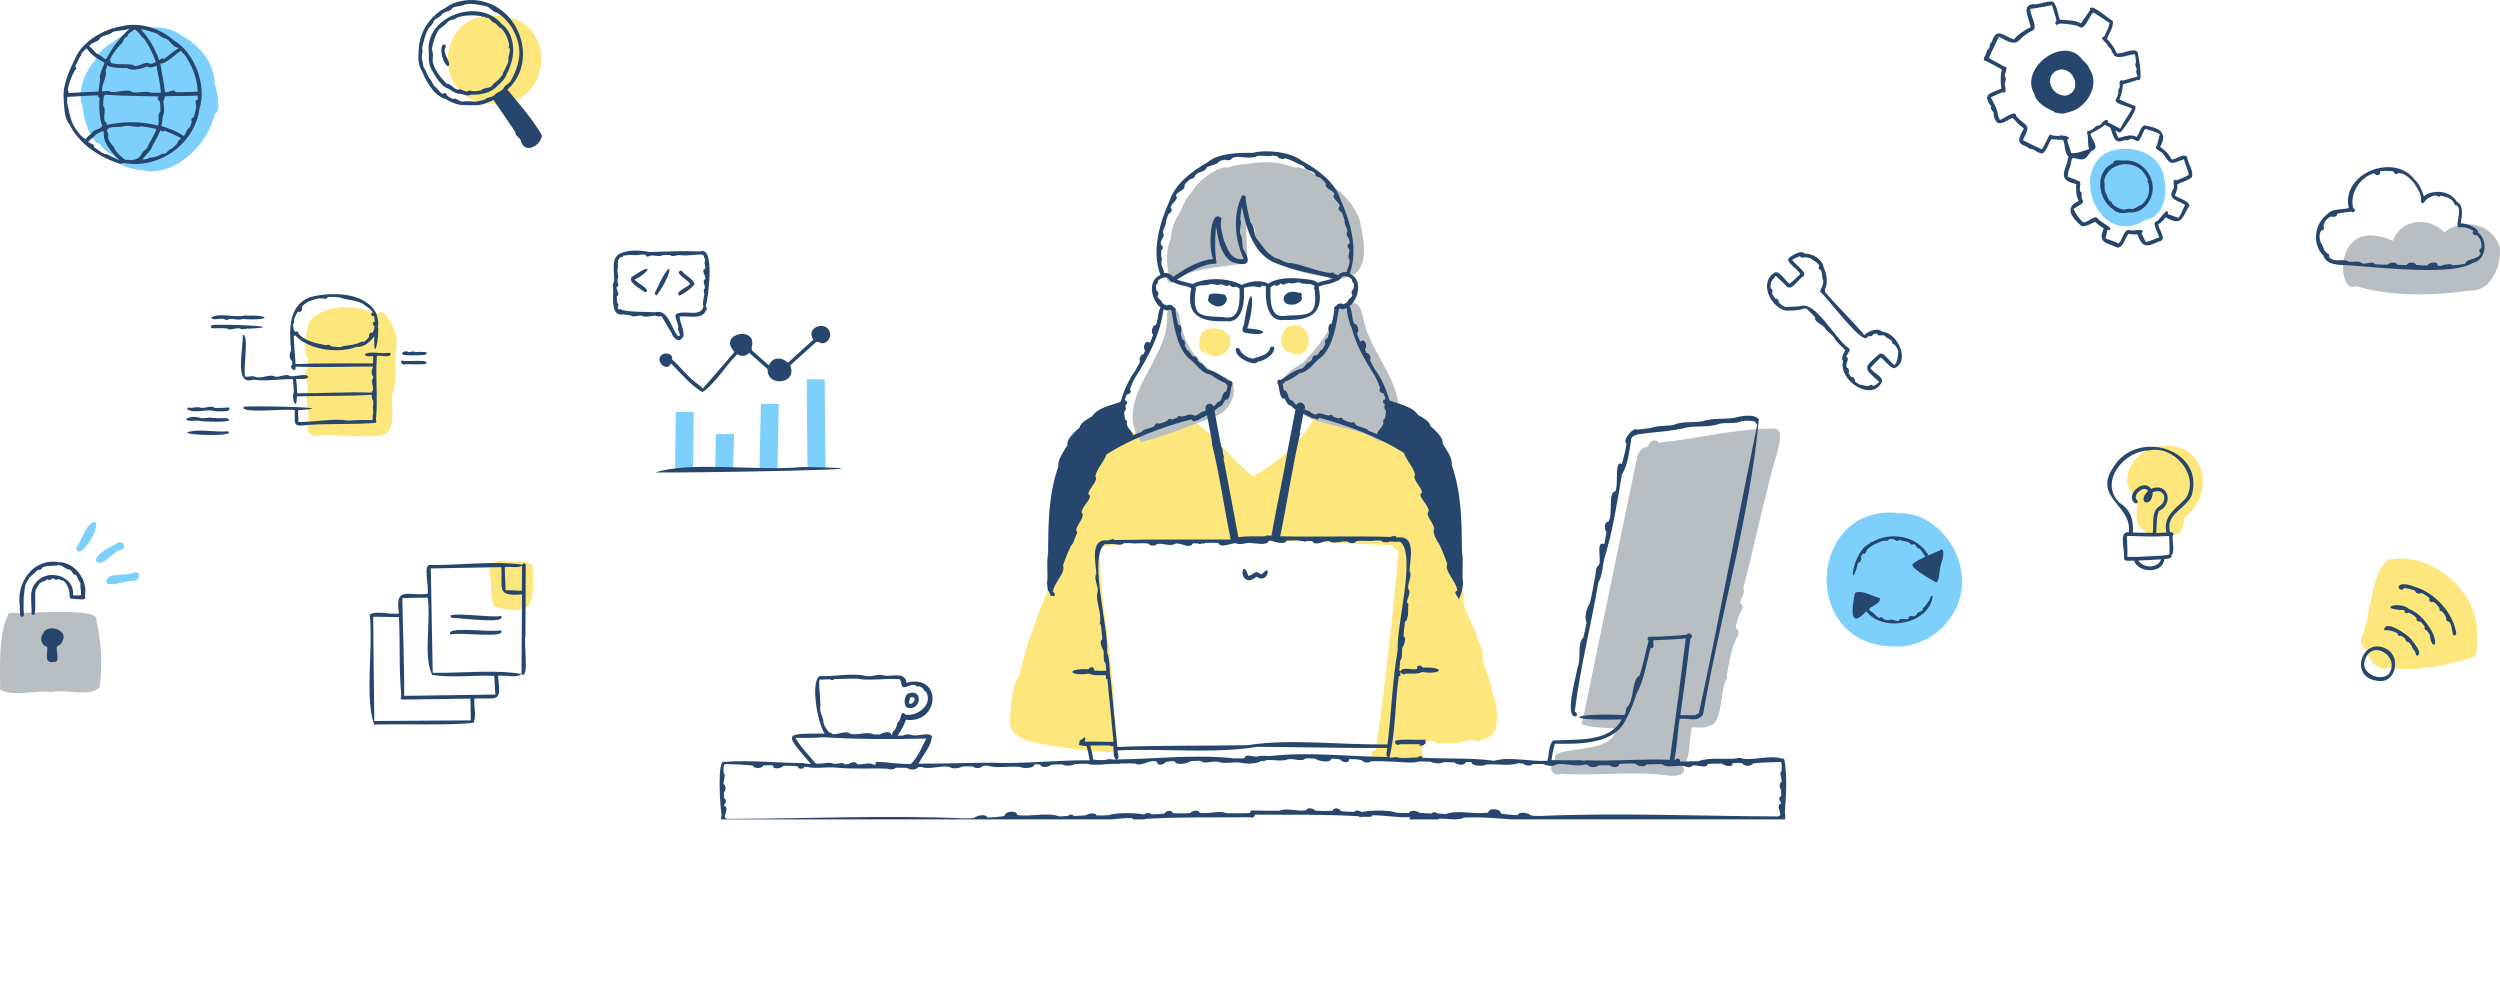 <?xml version="1.0" encoding="utf-8"?>
<!-- Generator: Adobe Illustrator 25.4.1, SVG Export Plug-In . SVG Version: 6.00 Build 0)  -->
<svg version="1.1" id="レイヤー_1" xmlns="http://www.w3.org/2000/svg" xmlns:xlink="http://www.w3.org/1999/xlink" x="0px"
	 y="0px" viewBox="0 0 1540.2 614.2" style="enable-background:new 0 0 1540.2 614.2;" xml:space="preserve">
<style type="text/css">
	.st0{clip-path:url(#SVGID_00000036952083989256158260000005683543972670211730_);}
	.st1{fill:#FDE67C;}
	.st2{fill:#7DD0FC;}
	.st3{fill:#B9BEC2;}
	.st4{fill:#26466D;}
</style>
<g id="レイヤー_2_00000153702760015730381440000009732307905843005337_">
	<g id="レイヤー_1-2">
		<g>
			<defs>
				<rect id="SVGID_1_" x="-225.4" y="-49.1" width="1991" height="553.9"/>
			</defs>
			<clipPath id="SVGID_00000090284792056540471320000013387563412619479965_">
				<use xlink:href="#SVGID_1_"  style="overflow:visible;"/>
			</clipPath>
			<g style="clip-path:url(#SVGID_00000090284792056540471320000013387563412619479965_);">
				<path class="st1" d="M1336.4,329.1c-5.6-1.2-13.6,1.8-17.2-4c-6-3.7-0.4-13.5-3.3-19.3c-12.5-9.3-1.2-27.5,11.3-30.2
					c29-7.5,40.5,26.1,18.5,43.3C1345.5,324.6,1344.1,331.2,1336.4,329.1z"/>
				<path class="st2" d="M132.2,51.2c0-12.2-9.3-23.3-20-29.1C100.7,13,80.4,16.6,69.6,26c-0.1,0.1-0.1,0.1-0.2,0.2
					c-4.9,2.6-9,6.3-11,11.2c-6.4,7.1-11.1,19.1-7.5,28.3c0.1,5.5,4.6,21.7,10.5,23c2.1,3.2,5.3,5.4,8.5,7.3
					c3.1,7.9,14,8.2,21.3,9.5c19.2,1.1,36.9-17.3,41.2-35.3C136.2,68.3,134.2,58.4,132.2,51.2z"/>
				<path class="st1" d="M1526.1,388.6c-0.8-26.1-29.6-49.4-55.3-43.6c-10.9,10.9-9.6,32.1-15.5,47c-1.3,3.9-1.7,6,2.6,7.8
					c0.6,5.7,7.3,15,13.5,11.4c15.8,3.1,36.6-1.4,52.6-6.4C1527.2,401.8,1526.2,392.9,1526.1,388.6z"/>
				<path class="st1" d="M242.9,204.6c0.8-2-7.5-16.9-9.7-11.1c-12.8-5.1-30.5-7.3-41.2,3.1c-3.3,0.8-5.4,23.1-2.4,24
					c0,2.1,0,3.9,0,6.1c-3.6,3.4,0.7,9.2,0,13.6c-2.1,7.1,1.6,14.8,0.1,22.1c-0.1,1.7-0.4,4.3,1.8,4.7c0.7,1.4,3,2.5,4.3,1.2
					c9.1-2,41,4.3,43.9-3.2c3.7-6.6,1-14.9,2-22.2c2.9-6.4,1.5-15.2,1.9-22.4C243.4,217,245.8,207.4,242.9,204.6z"/>
				<path class="st2" d="M1333.1,109.1c-1.4-11.2-13.2-17.8-23.8-17.4c-38.7,0-20,64.3,12.6,43.6
					C1333.6,133.5,1335.6,118.7,1333.1,109.1z"/>
				<path class="st2" d="M415.9,288.6c0.2-11.6,0.2-23.2,0.5-34.8h11c-0.1,11.6-0.3,23.2-0.4,34.8H415.9z"/>
				<path class="st2" d="M440.6,288.6c0.2-7,0.3-14.2,0.4-21.2h11.2c-0.2,7-0.4,14.1-0.5,21.2H440.6z"/>
				<path class="st2" d="M467.9,288.6c0.3-13.3,0.5-26.5,0.9-39.8h11c-0.2,13.3-0.6,26.5-0.8,39.8H467.9z"/>
				<path class="st2" d="M497.5,288.6c-0.1-18.3-0.6-36.6-0.4-54.9h10.9c0.1,0.4,0.1,0.9,0.1,1.3v-0.6c0.1,18,0.3,36.1,0.5,54.2
					H497.5z"/>
				<path class="st3" d="M0.1,424.9C0,410.3-1,390.4,5.4,377.7c0.4-0.2,0.9-0.3,1.4-0.2c8.1,1,54.8-3.8,52.5,4.4
					c3.2,13.5,3.9,27.4,2.1,41.1l0,0c0,0.1-0.1,0.2-0.1,0.3c-5.5,6.5-20.7,1.1-29.4,3C21.9,425,8.5,429.5,0.1,424.9z"/>
				<path class="st2" d="M46.9,337.5c3.6-4.3,6-15.4,11.5-15.9C63.1,323.1,48.8,347.3,46.9,337.5z"/>
				<path class="st2" d="M59,345.8C58.7,341,69.5,336,73.7,334c3.5-0.1,3.7,5,0.1,4.8C69.1,340.3,63.6,349.6,59,345.8z"/>
				<path class="st2" d="M65.7,359.4c-1.6-7.5,12.5-4.1,16.9-6.7c4.5-0.9,3.8,5.3-0.3,5C76.9,357.9,70.2,361.2,65.7,359.4z"/>
				<path class="st1" d="M304.7,373.8c-3.1-5.7-1.5-13.4-3-19.8c-0.3-1.6-0.6-4.1,1.3-4.8c1.2-5.9,7.9-3,11.7-3.2
					c4.7,0.7,13.7-1.8,13.7,5.2C328.6,372.5,328.6,379.9,304.7,373.8z"/>
				<path class="st3" d="M1540,152.2c-4.4-14.6-22.8-18.2-34.1-9.1c-9.3-9.8-27-8.4-31.6,5.3c-37.6-16.8-34.8,34.2-23,27.8
					c22.3,6.8,48.2,6,71.3,2.7C1534.9,179.6,1541.5,162.4,1540,152.2z"/>
				<path class="st1" d="M302.1,64.1c-36.6-2-34.3-56.5,3-54.5C345.7,9.9,341,68.1,302.1,64.1z"/>
				<path class="st2" d="M1206.9,346.2c-4.4-15.9-19.5-30.4-36.2-30c-56.2-7.2-62.5,80.2-5.4,82
					C1192.9,400.5,1215.8,372.9,1206.9,346.2z"/>
				<path class="st1" d="M922.6,439.3c-0.2-1.5-1-3-0.8-4.5c-1-5.1-3.2-9.9-3.8-15c-1.5-5.6-5.4-11.3-4.4-17.2
					c-1.4-3.9-2.7-7.9-4.1-11.9c-2.5-7.5-9.8-17-7.5-24.6c-2.4-7.3-6.3-14.1-8.7-21.4c0,0.1,0.1,0.2,0.1,0.3
					c-2.8-11.8-12.7-25.5-8.7-37.3c-1-5.3-5.6-12.7-0.5-17c-1.7-3.8-3.2-7.8-4.4-11.8c-16.3-12.7-39.7-17.1-59.4-23.6
					c-0.8-1.1-2.4-1.3-3.5-0.5c-0.1,0-0.1,0.1-0.2,0.2c-3.7-1.3-6.4,0.8-7.9,4c-8.5,14.8-22,26.2-36.8,34.5
					c-13.9-10.3-23.2-26.5-38.8-34.9c-2.6-6.9-21,5.3-27,5.9c-8.8,2.5-18.7,4.8-24.9,12c-1.2,0.5-2.4,1.4-2.4,2.8
					c-12.2,18.1-16.1,40.8-23.6,61.1c-10,24.5-21.4,48.6-26.9,74.6c-5.6,8.7-5.5,19.9-6.3,29.9c-0.2,7.3,8.3,11,14.3,12.3
					c4.2,1.4,68,12.2,49.7,1.2c3-40.4-8.3-81-8.7-121.6c60-7,120.4-3.5,180.5-0.8c0.2,1.1,1.1,1.9,2.2,2.2c0.6,0.6,1.1,1.3,1.5,2.1
					c-3.7,40.7-8.3,81.5-14,122c-4.8-0.3-2.4,7,1.4,4.9c7.3-2,24.6,6,27.5-0.3c0-0.8-0.1-1.5-0.1-2.3c-2.4-5.9,5.2-11.2,9.5-6.3h0.2
					c4.3-1.3,8.7,0.1,13-0.7c3.5-0.9,7.4-2.6,10.9-0.9c2.6-0.5,4.9-2,7.5-2.6c0.5-0.4,1-0.8,1.5-1.1c1-1.2,1.8-2.5,2.7-3.8
					C921.8,445.9,922.7,442.6,922.6,439.3z"/>
				<path class="st2" d="M680.2,517.8L735,518l132.7,0.5c3.1-0.1,2.8-5-0.3-4.8l-17.7-0.1l-24-0.1c-28.8-0.1-57.7-0.2-86.7-0.4l0,0
					c-1.3,0-2.6,0-3.9,0l0,0l-55.8-0.2l0,0C674.5,512.6,675.7,518.9,680.2,517.8z"/>
				<path class="st2" d="M866.6,528.6l-154.8,1.3c-7.1,1.5-28-3.1-30.8,2.8c0.1,1.3,1.2,2.3,2.5,2.3l32.4-0.3l124.4-1
					c7.4-1.6,28.8,3.2,31.8-2.8C871.8,528,868.6,528.6,866.6,528.6z"/>
				<path class="st2" d="M682.1,554.8l144.6-4.2c7.4-1.7,29.3,2.5,32.2-3.4c-3.4-5.3-16.8-0.5-23.1-1.7
					c-41.5,1.2-83.1,2.4-124.7,3.6C707.1,550.2,669.7,547.2,682.1,554.8z"/>
				<path class="st2" d="M869.5,561.7c-51.4,1-102.9,2.1-154.3,3.1c-7.1,1.7-26.8-2.8-29.8,3.1c0.5,3.4,4.7,1.9,7,2.2l124.3-2.5
					C821.7,566,884.8,570.4,869.5,561.7z"/>
				<path class="st2" d="M684.3,586l145.1-2.6c7.1-1.6,26.7,2.9,29.6-3c-3.5-5.3-16.8-0.6-23.1-1.9l-124.3,2.2
					C707.5,581.8,672.8,578.2,684.3,586z"/>
				<path class="st2" d="M860.1,594.7c-58.3,3.9-121.5-0.4-177.4,7.5c0.7,4.8,7.8,1.6,11.1,2.3c35.6-1.1,71.2-2.1,106.8-3.2
					C805.9,599.5,876,603.4,860.1,594.7z"/>
				<path class="st1" d="M744.9,202.5c-7,0.3-8.9,15.6-1.4,14.9c7.5,6.1,17.8-2.4,13.6-10.9C754.4,203,749.2,201.5,744.9,202.5z"/>
				<path class="st1" d="M797.3,200.5c-8.5-0.7-11.2,15-2.7,16.5C807.7,224.4,811.3,200.1,797.3,200.5z"/>
				<path class="st3" d="M837.7,135.6c-3.5-9.2-9.9-16.9-18.4-21.9c-0.3-2.2-3.5-4.2-5.5-3.8c-4.8-3.6-10.7-7.2-16.9-6.8
					c-9.2-3.8-19.7-3.8-29.3-1.9c-3.8-0.1-7.5,0.6-11,2.1c-5.8-2-20.4,9.8-22,14.6c-3.3,3.2-5.6,8-7.3,12.3
					c-3.5,5.2-5.6,11.2-6.2,17.4c-2.9,6.6-2.5,14.5-1,21.4c-3.9,2.3,1.4,7.8,3.4,3.5c13.3-8.2,29.7-7.6,44.2-10.5
					c2-9.1-1.7-19.5,1.3-29c1.3,3.1,2.8,6,4.6,8.8c-0.2,0.3-0.4,0.6-0.5,1c0.6,18.8,29.5,26.3,45,27.8c4.8,4.2,12,0,17-2.1
					C843.9,160.6,839.5,145.7,837.7,135.6z"/>
				<path class="st3" d="M703,272.3c-18.4-26.1,17.9-51.2,16-78c-0.2-2.7,1.7-5.4,4.5-3.4c1.4,0,2.2,1.4,2.8,2.5
					c1.9,17.6,11.9,33.7,29.3,39.2c9.7,4.8,2.3,20.9-6,23.5C734.3,261.7,718.6,268.6,703,272.3z"/>
				<path class="st3" d="M848.7,271.3c-17-11-41.5-6.9-55.2-23.6c-8.6-10.7-1.3-19,9-23.9c7.3-7.7,14.4-16.1,18.7-25.8
					c1.8-3.7,0.9-11.3,6.9-10.2c13-6.2,10.5,10.9,14.9,18.4c8,20.1,27.2,39.3,14.5,61.9C856.3,272,852,272.7,848.7,271.3z"/>
				<path class="st3" d="M1095.4,265c-1.3-1.3-3.1-1.1-4.8-0.9c-22.5,0.2-45.9,6.4-68.6,8.6c-2.1-2.9-6.3-1-6.5,2.3
					c-3.2,0.5-5.8,2.8-6.7,5.9c-3.2,15.4-6.4,30.8-9.6,46.1c-4.8,23.1,0,0,0-0.1c-1.6,7.6-3.1,15.1-4.7,22.7l0,0
					c-1.6,7.8-3.2,15.5-4.8,23.3l0,0c-3.7,17.7-7.3,35.5-11,53.2c0,0,0-0.1,0-0.1c0,0.1,0,0.1,0,0.2l0,0l0,0l0,0
					c-1.5,6.6-2.5,13.4-4.3,19.9c6.6,2.7,14.2,1.8,21.2,3c-2.1,17.9-45.7,8.5-36.5,20.7h-1c-5,1.7-1.6,9.4,2.9,6.9
					c22,1.5,44.2-1.8,66.2,1c3.9,0.8,12.8,0.4,9.7-5.5c5-5.5,3.4-16.9,5.6-24.1c3.4-0.2,7.6,0.9,10.6-1c8.1-0.6,6.7-21.5,10.2-28.2
					c0.6-0.9,0.9-2.1,0.6-3.2c1.4-7.4,2.5-14.8,5.5-21.7c1.6-2.3,3-5.1-0.1-7c0.5-3,1.3-5.9,2.3-8.8c1.6-2,3.2-4.7,0.5-6.7
					c0.4-2.8,3.3-6.6,1.9-9.1c6.1-23.6,11.2-47.5,17.4-71.1C1092.3,286.2,1099.4,268.3,1095.4,265z"/>
				<path class="st4" d="M769.4,357.5c1.7,0,3.4-1.2,4.7-2.2c7.2,5.1,9.5-9,3.6-1.8c-0.6,0.2-1.3,0.1-1.9-0.3
					c-2.8-2.3-4.2,1.8-6.8,1.5C765.9,343.9,762.8,356.9,769.4,357.5z"/>
				<path class="st4" d="M559.8,436.2c7.7,1.2,9-11.7,0.2-9.1C557,427.6,556,435.9,559.8,436.2z M560.7,429.7
					c4.6-1.3,2.9,4.4-0.5,3.9C559.9,432.3,560.4,431,560.7,429.7z"/>
				<path class="st4" d="M766.8,204.9c12,2.7,17.5-1.5,1.6-2.6c5.3-15.4,2.9-33.4-1.7-4.3C766.7,200.1,763.9,204.1,766.8,204.9z"/>
				<path class="st4" d="M748.1,188.2c4.2,2.3,10.3-2.5,6.5-6.6c-2.3-0.5-11.2-2.2-9.9,1.8C743,185.7,746.4,187.4,748.1,188.2z"/>
				<path class="st4" d="M771.7,223.7c0.9,0.2,2.6,0.3,2.9-0.8c3.7-0.3,10.8-4.4,10.4-8.6c-0.3-0.7-1.1-1-1.8-0.7
					c-0.3,0.1-0.6,0.4-0.7,0.8c-1,4.6-7.5,5.3-10.7,6.6c-3.2-0.5-7.2-3-8-5.8c-0.3-0.7-1.1-1-1.8-0.8c-0.3,0.1-0.6,0.4-0.7,0.7
					C760.9,219.3,768,223.3,771.7,223.7z"/>
				<path class="st4" d="M800.1,180.4c-10.8-3.7-13.2,9.6-1.8,7c1.7-0.8,5.1-2.5,3.4-4.8c0.5-0.6,0.4-1.5-0.2-2
					C801.1,180.3,800.6,180.2,800.1,180.4z"/>
				<path class="st4" d="M1099.4,468.3c-0.2-0.7-0.9-1.2-1.6-1.1c-0.1,0-0.2,0-0.3,0.1c-7.5-2.3-16.6,1.4-24.6,0c0-0.1,0-0.2,0-0.3
					c-0.9,0-1.8,0-2.6-0.1c0,0.1,0,0.2,0,0.3c-7.8,1-16.5-0.9-23.8,1.7c-3.8,0-7.7,0.4-11.5,0.3c0.5-1.5-1.7-2.7-2.6-1.2l-0.9,0.1
					c1.8-8.3,1.9-16.8,3.3-25.2c3.9-0.8,10.1,1.7,12.8-1.2c2-0.9,2-3.5,2.3-5.4c10.5-58.6,28.4-120.1,33.7-178
					c-2.9-3.7-11.4-1.9-15.6-0.8c-6.3,0.9-13.6-0.1-19.3,2.1c-5.7,0.9-12.7-0.2-17.7,2.2c-4.4,0.8-9.8,0.2-13.9,1.9
					c-2.7,0.3-5.4,0.6-8.1,1c-3.3-2-9.9,7.3-6.9,8.6c-0.7,4.3-1.7,8.5-2.9,12.7c-4.9-3.5-1.8,13.5-4.1,16.7
					c-4.6,0.5-1.2,14.2-4.2,18.8c-2.7-0.4-2.6,5-1.2,6.1c-0.3,2.6-0.8,5.1-1.3,7.6c-5.7-2.2-1.4,9.8-3.4,12.9
					c-2.4,1.6-1.6,5.6-2.5,8.2l0,0c-0.9,5.1-1.8,10.3-3,15.4c-2,2.6-3.6,8.8-2,11.8c-0.6,3.1-1.3,6.1-2,9.2c-4,4.1-1.2,13-3.6,18.6
					c-0.8,5.1-7.9,29.5-1.6,30.1c2-0.2,1.4-2.4-0.1-3c3.2-26.6,10-52.9,14.5-79.5c2.5-4.1,2.5-9.7,3.6-14.4
					c5.2-16.7,8-34.7,10.9-52.1c4-6.4,4.6-15.1,5.9-22.5c0.4-0.5,0.9-1,1.4-1.5c0.6,0.1,1.2-0.1,1.5-0.6c10.3-1.8,21.4-1.8,31.3-4.5
					c6.5-1.1,14.3,0.1,20.2-2.3c4.3-0.8,9.6,0.3,13.5-1.5c2.7-0.5,5.5-0.4,8.2,0.2c0.1,0.9,1.2,1.2,1.4,2
					c-12.2,59.2-23.3,119-36,177.9c-0.8,0.1-1.6,0.3-1.9,1h-9.5c2.3-15.7,4.3-31.5,6.2-47.2c0.7-0.2,1.1-0.9,1-1.7
					c-0.1-0.4-0.4-0.7-0.8-0.9l0,0c-0.4-0.6-1.2-0.9-1.8-0.5c-0.3,0.2-0.5,0.5-0.6,0.8c-7.5,0.6-15.1,1.2-22.6,1.2h0.1l0,0
					c-0.7-0.2-1.4,0.2-1.6,0.9c-0.2,0.6,0.1,1.2,0.6,1.5c-2,7.1-3.3,14.4-5.5,21.4c-4.7,1.9-3.5,14.1-7.1,18.9c-1.9,1-1,3.9-2.4,5.5
					c-33.2-1.5-40,3.8-1.6,2.7c-7.4,14.5-28.4,12.1-42.3,13c-2.8,3.2-2.4,8.4-3.4,12.5c-10.7,0.7-23.1-2.8-32.9,0
					c-14.6-2-29.5-1-44.4-1.9c0-0.3,0.1-0.5,0.1-0.8l-0.7-0.1h-0.1c-0.7-0.2-1.3,0.4-2,0.4c0,0.2,0,0.3-0.1,0.4
					c-3.9-0.2-7.5,0.7-11.5,0.1c-1.5-0.9-3.9,0.3-5.8-0.2c3.9-15.6,3.4-33.7,5.8-50c0.4,0,0.7-0.1,1-0.3c-0.1-0.8-0.1-1.6,0-2.4
					c0.4,1.1,2.2,2.2,3.1,1.1c3.3-0.2,7.1,0.6,10.2-1c12.5,1.8,14.9-3.3,0.4-2.7c-0.9-1.9-4-1.6-3.4,0.8c-3.2,1-8.4-1.5-10.3,1.3
					l-0.7-0.1l0.6-6.4c1.9-1.9,0.5-5.7,1.4-8.2c1-1.5,2.6-5.4,0.6-6.7c0.2-3.1,0.5-6,0.9-9c1.4-0.6,1.4-2.4,1.7-3.8
					c0,0.1,0.1,0.2,0.1,0.4c0.3-2.6,0-5.2,0.3-7.7c-0.2-0.2-0.5-0.3-0.8-0.3c-0.5-2.8,2.9-6.5,0.7-8.8c-0.7-3.6,2.8-8,0.8-11
					c0.2-7.1,4.3-21.9-7.1-20.7L860,331c0-0.2,0-0.5,0-0.8c-0.9,0.2-1.8,0.2-2.7,0c0,0.2,0,0.4,0,0.6c-23-0.7-45.7,0.1-68.6-0.4
					c4.4-21,7.4-42.6,12.3-63.3c0-0.1,0-0.2,0-0.3l-0.3,0.1c0.8-4.1,1.6-8.1,2.3-12.1c1.7,0.9,3.3,1.8,5,2.6l-0.2,0.3
					c1.3-0.2,2.6,0.1,3.7,0.8c0.6-0.1,1-0.6,1-1.2c17.9,4.8,37,11.9,52.5,21.8c1,4,5.7,8.4,6.8,13.3c-2,3.2,4,7.2,4.3,11.2
					c-3.8,1.5,4.3,7.5,4.1,11.3c-2.5,2.6,3.3,7.4,3.4,11c-1.5,1.9,1.8,7.6,3,9.2c1.9,4,3.6,8.1,5,12.3c-1.9,4.7,5.8,10.8,6.2,16.5
					c-3.1,1.1,0.7,3.6,1,5.5c1.6-4,3.1-8.5,2.3-12.8c-0.3-5.5,0.5-11.3-0.4-16.5c-0.2-18.1-0.2-36.4-6.3-53.5
					c0.5-4.7-3.4-9.5-5.7-13.5c1-3.2-5.1-8.5-7.3-10.5c-0.9-3.5-5.1-5.3-7.9-7.1c-3.5-5.2-11.7-6.5-17.4-8.8
					c-2-6.6-5.1-13.9-9.2-19.4c-1-1.8-2-3.6-2.9-5.4c1-1.3-0.5-4.8-2.2-4.5c-0.4-0.7-0.7-1.5-0.9-2.3c1.9-1.7-0.2-7.4-2.8-4.5
					c-0.9-1.7-1.6-3.4-2.1-5.3c1.7-1.3,0.4-5.7-1.7-5.9c-1.7-3.3-1-8-2.9-10.7c5.8-4.8,8.3-16.6,0.1-20.1
					c5.5-14.8,0.5-32.1-5.8-46.1c-3.4-10.4-14.1-18.3-23.6-23.4c-6.8-5.5-21.9-7.2-30.3-4.9c-8.4-0.2-21.3,0.1-27.7,5.7
					c-9.3,5.2-19.9,13.1-23.4,23.4c-6.3,14-11.4,31.4-5.8,46.1c-8.2,3.5-5.7,15.3,0.1,20.1c-1.9,2.7-1.2,7.4-2.9,10.7
					c-2.1,0.1-3.4,4.6-1.7,5.9c-0.5,1.8-1.2,3.6-2.1,5.3c-2.6-2.9-4.7,2.8-2.8,4.5c-0.3,0.8-0.6,1.6-0.9,2.3
					c-1.8-0.2-3.2,3.3-2.2,4.6c-1,1.8-2,3.6-2.9,5.4c-4.1,5.5-7.2,12.8-9.2,19.4c-5.8,2.2-14,3.5-17.4,8.8c-2.8,1.8-7,3.6-7.9,7.1
					c-2.3,2-8.3,7.3-7.3,10.5c-2.2,4.1-6.2,8.8-5.7,13.5c-6.1,17.1-6.2,35.4-6.3,53.5c-1,5.1-0.2,11-0.4,16.5c-0.8,1.8,0.4,4,0.1,6
					c1,1,1.6,2.2,1.8,3.6c0.8,0,1.5,0,2.3,0.2c0.6-1,0.5-2.2-0.9-2.5c0.5-5.8,8-11.5,6.3-16.5c1.4-4.2,3.1-8.3,5-12.3
					c1-0.6,1.8-2.9,2.2-4.2c0.4-1.5,2.4-3.8,0.9-5c0.1-3.6,5.9-8.4,3.4-11c-0.2-3.8,7.9-9.8,4.1-11.3c0.3-3.9,6.3-7.9,4.3-11.2
					c1-4.9,5.8-9.3,6.8-13.3c15.5-9.9,34.6-17,52.5-21.7c0.1,0.7,0.7,1.3,1.4,1.2c0.1,0,0.2,0,0.2,0c0,0.1,0.1,0.2,0.2,0.2
					c0.8-0.6,1.9-1,2.9-0.9c-0.1-0.1-0.2-0.2-0.2-0.4c1.7-0.8,3.4-1.7,5-2.6c0.7,4,1.5,8,2.3,12.1h-0.1c0.6,2,0.9,4.2,1,6.3
					c4.7,19,7.4,38.9,11.4,58.2c-24.1,0.1-48-0.2-72.1,0.3c0-0.3,0-0.5,0-0.8c-0.8,0.4-1.8,0.6-2.7,0.6c0,0.1,0,0.2,0,0.4h-0.9
					c-11.4-1.2-7.3,13.6-7.1,20.7c-1.9,3,1.5,7.3,0.8,11c-1.6,5.7,2.9,13.3,1.3,19.7c0.2,0.2,0.4,0.4,0.7,0.5c0.4,3,0.7,5.9,0.9,9
					c-2.1,1.3-0.5,5.1,0.6,6.7c0.8,2.5-0.5,6.3,1.4,8.2c0.2,1.5,0.3,3,0.5,4.5c-2.5,0.1-5.1,0.1-7.6-0.1c0.6-2.4-2.5-2.7-3.4-0.8
					c-14.6-0.6-12.1,4.5,0.4,2.7c3,1.5,6.8,0.8,10.2,1l0.1,0.1c0,0.7,0.2,1.4,0.1,2.1c0.2,0.1,0.5,0.2,0.8,0.1
					c1.3,12.9,2.6,25.8,3.8,38.7c-5.4,0.1-11.2-0.2-16.4-0.1l-1.6-0.1c0.7-0.5,0.9-1.5,0.4-2.3c-0.1-0.2-0.3-0.3-0.4-0.4
					c-0.7,1-1.7,1.7-2.9,2c0.1,0.9-0.1,1.9-0.5,2.7c1.5,0.6,3.2,0.8,4.8,0.8c0.8,2.9,1.4,5.8,1.9,8.8c-20.1-0.2-39.8,2.3-59.7,1.5
					h0.2h-0.3l0,0c-15.2,0-30.4,0.6-45.6,0.6c3.5-6.7,7.9-10.8,8.2-17c-2.5-2.6-8.4,0.3-12.1-0.6c-1.9-0.7-4.1-0.6-5.9,0.3
					c-1,0-2.1,0-3.2,0c2.3-3,4-6.3,5.2-9.8c20.9,2.8,22.7-28.5,0.4-22.8c-0.3-1.1-0.4-2.5-1.5-3.1c-2.3-2.9-9.2-0.3-13-1.5
					c-3.1-1-6.9,1.2-10.5,0.5c-8.1-2.2-19.4,0.5-28.6,0c-5.8,4.2-1.1,29,3.1,35.4c-25.3,0.2-25.2-0.8-8.4,18.8
					c-1.5-0.1-2.9-0.2-4.3-0.4v-0.2c-16.1,0-33.3-2-49-0.7c-4.8-2.4-2.5,29.2-1.8,32.3c-0.2,1.8-1,7,2.2,5.6c0.6,0.4,1.3,0.4,1.9,0
					c3.9,0.3,7.9,0,11.8,0c1.9,114.2,0.5,232.9,6.1,345.5c0.6,0.4,1.4,0.3,1.9-0.3c0.1-0.1,0.1-0.2,0.1-0.3c3,0.1,13.6,1.9,11.1-3.5
					c5.2-112,3.5-228.2,6-341.5l88.8-0.6c21.9,3.4,45.3-2.5,67.7-1.3c7.2,2.4,16.2,0,24,0.4c-2.1,3.5-4.2,6.8-6.3,10.2
					c-9.3,15.6-30,41.8-13.9,58.1c2,3,5.6,4.5,9,5.5c4.1,6.3,21.2,4.3,28.7,6.4c-1.4,8.8-2.1,17.5-3.5,26.3c-1.2,1,0.2,3.8,1.8,2.9
					c2.9,0.9,6,1.7,9,2.1c8,3.1,18.6,1.9,27.6,3.3c3.1,5.9-1.8,15.3,2.6,19.9c0.1,1,0.3,2,0.4,2.9c-4.4,2.5,1.5,9.6,1,13.6
					c-2.5,1.7-0.4,7.4,1,9.4c0.3,2,0.4,4.1,0.6,6.2c-2.5,1.2-0.5,6.8,1.2,8c0.3,1.2,0.5,2.3,0.7,3.5c-1.4,1.6,0.1,5.2,1.4,6.5
					c0.7,2.2,1.2,4.4,1.6,6.7c-2.8,2.1,1.8,6.3,2.1,9c0.1,6.4,2.8,13.7,3.2,20.5c-2,3.4,1.9,8.7,1.2,12.8c-4,0.4-8,1-12,1.9
					c-19.5,2.2-44.2,5.8-59.8,18.5c-2.1,1.8-4,3.9-5.5,6.2c-11.2,3.7-12,25.7,2.6,25.2c12.7,2,20.4-16.1,9.4-23.4
					c3-1.1,5.5-2.7,8.5-3.8c13.1-3.5,26.8-7,40.5-8.4c0,0.1,0,0.1,0,0.2c0-0.1,0-0.1,0-0.2c0,0.3,0.1,0.6,0.1,1
					c2.1-1,6.1,1.6,6.8-1.3c2.8-0.1,5.7-0.7,8.5-0.1c4.4,16.7-16.8,48.7,1,58.5c2.8,3.8,10,6.3,14.3,4.5c6.7,1.2,22.1-3.1,23.2-11.3
					c1.2-6.5,0.2-13.8,0.6-20.6c0.4,6.5-0.5,13.5,0.6,19.8c1.1,8.2,16.5,12.5,23.2,11.3c4.3,1.8,11.5-0.7,14.3-4.5
					c17.8-10-3.7-42.4,1-59.3c19.1,0.5,37.9,4.7,55.9,9.6c3,1.1,5.5,2.8,8.5,3.8c-11,7.3-3.3,25.4,9.4,23.4
					c14.7,0.4,13.8-21.6,2.7-25.2c-1.5-2.3-3.4-4.4-5.5-6.2c-19.2-14.4-48.5-18.6-71.9-19.8c-0.7-4.4,3.2-9.9,1.2-13.5
					c0.5-6.8,3.1-14,3.2-20.5c0.3-2.7,4.8-6.9,2.1-9c0.4-2.3,0.9-4.5,1.6-6.7c1.3-1.3,2.9-4.9,1.4-6.5c0.2-1.2,0.4-2.3,0.7-3.5
					c1.8-1.2,3.7-6.8,1.2-8c0.2-2.1,0.3-4.1,0.6-6.2c1.4-2,3.5-7.7,1-9.4c-0.5-4,5.4-11.1,1-13.6c0.1-1,0.2-2,0.4-2.9
					c4.3-4.5-0.6-14,2.6-19.9c9-1.4,19.6-0.2,27.6-3.3c3.1-0.5,6.1-1.2,9-2.1c1.6,0.8,3.1-1.9,1.8-2.9c-1.4-8.8-2.1-17.5-3.5-26.3
					c7.5-2.1,24.7-0.2,28.7-6.4c3.4-1,7-2.5,9-5.5c7.4-2.5,7.2-23.8,2-27.4c-0.5-2.7-1.2-5.3-2.2-7.8c0.8-3.6-2.4-7.4-4-10.5
					c-2-8.1-6.8-15.5-11-22.8c0-0.1,0-0.2,0-0.2c5-0.4,11.3,1.5,15.7-0.7c22.4-1.1,45.8,4.7,67.7,1.3l88.8,0.6
					c2.5,113.3,0.9,229.5,6,341.5c-2.4,5.4,8.1,3.6,11.1,3.5c0.3,0.7,1,1,1.7,0.8c0.1,0,0.2-0.1,0.3-0.2
					c5.6-112.6,4.3-231.3,6.1-345.5l11.2,0.1c0.8-0.2,1.6-0.2,2.5-0.1c3.2,1.4,2.4-3.9,2.2-5.6
					C1100.4,489.8,1101.1,478.2,1099.4,468.3z M956,467.2c0.4-3,1.1-6.1,1.9-9c15.1,0.2,37,0.6,44-15.4l0,0c0.5-0.9,0.9-1.8,1.4-2.7
					l0,0c1.9-4.1,3.6-8.3,4.9-12.6c4.7-8.4,6.1-18.9,8.7-28.2c2.8,0.5,1.4-3,1.7-4.8c6.6-0.5,13.4-0.4,20-1.2
					c-3.2,24.9-6.3,49.9-9.9,74.8c-17.3-0.7-34.4,1-51.6,0.3c-1.3,0.6-3.1,0-4.5-0.2v0.2c-5.6,0-11.2,0-16.8-0.1
					C955.9,468,955.9,467.6,956,467.2z M832.9,202.6c2.6,10.3,8.6,20.4,14.2,29.1c1.2,2.3,2.3,4.8,3.2,7.2c-0.7,0.9-0.5,2.2,0.4,2.9
					c0.4,0.3,1,0.5,1.5,0.4c0.6,1.2,1.1,2.4,1.3,3.8c-2.1,0-1.7,2.8-0.1,3.2c-0.8,0.9-0.7,3.1,0.4,3.6c0.1,1.6-0.1,3.3-0.5,4.9
					c-1,0.4-1.4,1.5-1,2.5c0,3-3.7,4.7-3.8,7.3l-5.3-2.1c-1.7-2.2-5.7-1.9-8-3.7c-0.1-1-1-1.7-1.9-1.6c-0.3,0-0.6,0.1-0.8,0.3
					c-1.8-0.5-3.6-1.1-5.2-2c-0.2-0.8-1-1.2-1.8-1c-0.3,0.1-0.5,0.2-0.7,0.4c-1.2-0.3-2.4-0.6-3.5-1.1c-0.2-0.8-1.1-1.3-1.9-1
					c-0.2,0.1-0.4,0.2-0.6,0.3c-2.9-0.2-5.7-2.5-8.4-0.5c-1-0.4-1.9-0.8-2.8-1.3c-0.8-1.3-2.8-1.1-3.9-2.1c1.4-3.2-3.2-5.8-4.9-2.6
					c-1.6-0.6-1.9-3.1-3.7-2.9c-2-1.5-1.4-6.2-4.1-6.1c-0.3-1.4-0.5-2.7-0.9-4.1c0.7,0.1,1.2-0.5,1.4-1.2c3.3-1.3,6.4-3,9.2-5.3
					c5.7-0.6,9-7.1,13.6-10.1c7.3-7,8.9-19.8,10.6-29.6c0.3,0,0.6-0.1,0.9-0.2c1.1,1,2.7,0.3,3.9-0.2
					C830,194.2,831.1,198.5,832.9,202.6z M715.6,158.7c-0.3-1.5-0.3-3-0.2-4.5c1.3-0.6,1.3-2.9-0.1-3.3c-1.2-2.9,3-5.1,1.2-7.4
					c-0.1-2.4,2.1-4.5,1.7-6.7c0.4-1.8,1-3.5,1.8-5.1c1.3-0.5,2.8-2.6,1.2-3.6c0-3,5.7-5.3,3.2-7.6c0.9-2.8,6.3-3.3,5.3-6.4
					c1.1-1.6,2.4-2.9,4-4c1.1,0.1,2.7-0.8,2.6-2.1c1.7-2.4,6.1-1.8,6.9-4.6c2.3-1.9,6.8-1.6,8.1-4.2c1.2-0.3,2.3-0.6,3.5-0.9
					c1.1,0.9,4.1,0.3,4.6-1.1c1.1-0.3,2.2-0.5,3.4-0.6c3.3,0.3,9.3,1.2,12-0.6c2.9-0.4,6.4,0.8,9-0.2c1.1,0.1,2.3,0.3,3.4,0.6
					c0.4,1.4,3.5,2,4.6,1.1c4,1,7.5,3.4,11.6,5c0.8,2.8,5.2,2.2,6.9,4.6c-0.1,1.3,1.4,2.2,2.6,2.1c1.6,1.1,2.9,2.4,4,4
					c-1,3.2,4.4,3.7,5.3,6.4c-2.6,2.4,3.2,4.7,3.2,7.6c-1.6,1.1-0.1,3.1,1.2,3.6c0.8,1.6,1.4,3.3,1.8,5.1c-0.5,2.2,1.8,4.3,1.7,6.7
					c-1.8,2.4,2.4,4.6,1.2,7.4c-1.5,0.4-1.4,2.7-0.1,3.3c0.7,2.2-1.2,4.8,0.1,6.5c0.8,2.9-1.3,5.3-1.7,7.9c-2-0.4-4,0.4-5.3,2
					c-0.5-0.6-1.4-0.4-2-1l0,0c-0.5-0.4-0.9-0.7-1.4-1c-0.3,0.2-0.5,0.4-0.8,0.5c-9-0.7-18.6-5.8-26.3-6.3c-2.8-0.2-5.1-2.4-7.7-2.8
					c-5.1-2.3-8.1-7.2-11.3-11.3c-2.8-2.9-1.6-8.3-4.2-10.6c-1.5-4.8-2.5-9.8-3.2-14.8c1-1.8-2.3-3.1-2.6-1
					c-5,10.5-4.1,25.1,0.4,35.6c0.3,0.8,0.6,1.7,1,2.6c-7.6,1.2-9.9-6-12.2-11.5c-0.9-4.4-2.8-9.1-1.4-13.6c-7.7-7.4-8,20.7-5.2,25
					c-8.4,0.9-15.8,5.2-22.8,9.8c-0.6,0.4-1.2,0.8-1.8,1.3c-1.4-1.6-3.4-2.8-5.5-2.3c-0.4-2.6-2.4-5.1-1.7-7.9
					C715.9,160.1,716,159.3,715.6,158.7z M809.9,178.4c0.3,3.9,1,8-0.7,11.7c-2.2,5.4-13.3,3.7-18.2,4.6c-9.1,1-8.3-11.4-8.3-17.6
					c0.7-0.6,1.5-1.1,2.3-1.5c1.1,0.9,3.3,0.2,3.9-1h0.2c1.4,1.9,3.7-0.7,5.6-0.3c1.9,1.1,4-0.8,6.1-0.2c2.6,1.6,6.6-0.2,9.3,2.3
					C809.4,176.9,809.3,177.8,809.9,178.4C809.9,178.4,809.9,178.4,809.9,178.4L809.9,178.4z M806.2,172.2c-8-1-17.8-1.9-24.8,2.5
					h-0.2c-4.8-2.6-11.4-1.3-16.1,0.8h-0.2c-8.5-4.5-21.7-4.7-30.3-0.5c-3.1-1.1-6.4-1.5-9.5-2.7c35-22.6,21,7.1,24-32.9
					c1.4,7.8,2.6,17,9.5,21.8c8.6,3.2,13.4,1.7,7.6-7.3c-1.5-2.8-0.2-7.1-2-9.4c-1.1-3.1,1.2-6.6-0.1-9.4c0.2-2.7,0.5-5.3,1-7.9
					c2.5,13.2,7.2,29.6,20.8,34.9c12.1,4.9,23,6.4,35.3,9.4c-3.1,1.2-6.4,1.6-9.5,2.7C810.3,172.8,808.3,172.4,806.2,172.2
					L806.2,172.2z M737.2,190.9c-1.7-3.7-1-7.8-0.7-11.7c0.5-0.6,0.5-1.5-0.1-2c2.7-2.5,6.6-0.6,9.2-2.2c2.1-0.6,4.3,1.4,6.1,0.2
					c1.9-0.3,4.3,2.2,5.6,0.3h0.2c0.6,1.2,2.8,1.9,3.9,1c0.8,0.4,1.6,0.8,2.3,1.5c0,6.1,0.8,18.6-8.3,17.6
					C750.5,194.6,739.4,196.3,737.2,190.9z M744.6,248.8c-1.8,0.4-2.3,2.4-1.8,4c-1.2,1-3.1,0.8-3.9,2.1c-0.9,0.5-1.8,0.9-2.8,1.3
					c-2.8-2-5.5,0.3-8.5,0.5c-0.6-0.6-1.6-0.5-2.1,0.1c-0.2,0.2-0.3,0.4-0.3,0.6c-1.1,0.5-2.3,0.8-3.5,1.1c-0.5-0.6-1.4-0.6-2-0.1
					c-0.2,0.2-0.3,0.4-0.4,0.7c-1.6,0.9-3.4,1.5-5.2,2c-0.8-0.5-2-0.3-2.5,0.5c-0.2,0.2-0.3,0.5-0.3,0.8c-2.3,1.8-6.3,1.5-8,3.7
					c-1.8,0.7-3.5,1.4-5.3,2.1c-0.1-2.6-3.8-4.3-3.8-7.3c0.4-1,0-2.1-1-2.5c-0.4-1.6-0.6-3.2-0.5-4.9c1.1-0.5,1.2-2.7,0.4-3.6
					c1.5-0.4,2-3.2-0.1-3.2c0.2-1.3,0.7-2.6,1.3-3.8c1.1,0.2,2.2-0.6,2.3-1.7c0.1-0.5-0.1-1.1-0.4-1.5c0.9-2.5,1.9-4.9,3.2-7.2
					c8.1-12.4,15.5-26.9,17.4-41.9c1.2,0.5,2.8,1.2,3.9,0.2c0.3,0.1,0.6,0.2,0.9,0.2c1.7,9.8,3.3,22.5,10.6,29.6
					c4.5,3,7.8,9.6,13.6,10.1c2.8,2.2,5.9,4,9.2,5.3c0.3,0.6,0.8,1.2,1.4,1.2c-0.3,1.4-0.6,2.7-0.9,4.1c-2.7-0.1-2.1,4.5-4.1,6.1
					c-1.8-0.2-2.1,2.3-3.7,2.9C747.1,249,745.8,248.5,744.6,248.8z M753.9,283c-0.1-0.4-0.2-0.8-0.2-1.1l0.6,0.6
					c-0.7-2.1-1.1-4.3-1.3-6.6c-0.2-0.2-0.4-0.3-0.6-0.5c-1.4-7.5-2.8-14.9-4.2-22.4c1-0.9,2-1.4,2.9-2.4c2.1-0.2,2.8-2.9,3.9-4.4
					c2.9,1.1,3.1-6.8,3.9-8.9c1.2-1-0.2-3.3-1.6-2.5c-3.5-2.3-8.5-6.1-12.5-6.9c-2.5-0.5-3-3.9-5.2-4.2c-0.6-0.4-1.2-0.9-1.7-1.5
					c0.2-1.3-1.2-3.1-2.6-2.5c-1.8-0.8-2-3.4-3.8-3.8c-0.6-1.1-1.2-2.2-1.7-3.3c0.6-1.2,0.1-3.3-1.4-3.5c-0.4-1.2-0.7-2.4-1-3.7
					c0.8-1.3,0.8-5.4-1.5-5.2c-0.8-2.8-1.3-5.7-1.7-8.7c0.4-0.7,0.1-1.6-0.6-2c-0.2-0.1-0.4-0.2-0.6-0.2c-0.3-1.4-3.2-2.1-4.2-1
					c-1.2-0.4-2.2-1.1-3-2c-0.2-1.7-2.5-1.9-2.7-3.8c0.8-0.9,0.8-2.3-0.1-3.2c-0.1-0.1-0.3-0.2-0.5-0.3c-0.3-1.2-0.4-2.4-0.3-3.6
					c1.4-0.2,0.8-1.9,1.5-2.7c1.3-1.2,2.9-1.8,4.7-1.8c1.9,0.2,2.5,3.3,4.7,3c3.1,2.2,7.5,1.8,10.8,3.6c-3.6,17.2,6,20.9,21.2,20.4
					c10.8,1.6,11.9-12.9,11.2-20.6c2.6-0.5,5.2-1.3,7.9-0.6c1.1,0.2,2.9,0.9,3.2-0.8c0.9,0.2,1.7,0.4,2.6,0.6
					c-0.7,7.7,0.4,22.2,11.2,20.6c15.2,0.5,24.8-3.2,21.2-20.4c3.3-1.8,7.7-1.4,10.8-3.6c2.1,0.3,2.8-2.8,4.7-3
					c1.7,0,3.4,0.6,4.7,1.8c0.8,0.8,0.2,2.4,1.5,2.7c0.1,1.2,0,2.4-0.3,3.6c-1.1,0.6-1.5,2-0.9,3c0.1,0.2,0.2,0.3,0.3,0.5
					c-0.3,1.9-2.6,2.1-2.7,3.8c-0.8,0.9-1.8,1.6-3,2c-1-1.1-3.9-0.4-4.2,1c-0.8,0.1-1.4,0.7-1.4,1.6c0,0.2,0.1,0.4,0.2,0.6
					c-0.4,2.9-0.9,5.8-1.7,8.7c-2.3-0.3-2.3,3.9-1.5,5.2c-0.3,1.2-0.6,2.5-1,3.7c-1.5,0.3-2,2.4-1.4,3.6c-0.5,1.1-1.1,2.2-1.7,3.3
					c-1.9,0.4-2.1,3.1-3.8,3.8c-1.4-0.6-2.8,1.1-2.6,2.5c-0.5,0.6-1.1,1.1-1.7,1.5c-2.2,0.3-2.7,3.7-5.2,4.2c-4,0.8-9,4.6-12.5,6.9
					c-1.5-0.9-2.8,1.4-1.6,2.5c0.8,2,0.9,9.9,3.9,8.9c1.1,1.5,1.8,4.2,3.9,4.4c1,1,1.9,1.5,2.9,2.4c-1.5,7.5-2.8,15-4.3,22.4
					c-3.1,18.4-7.2,36.8-10.5,55.3c-1.1,0-2.3-0.1-3.4-0.1c0.1,0.2,0.2,0.4,0.3,0.5c-5.8,0.1-11.6-0.2-17.3,0.5
					C760,314.9,756.9,298.9,753.9,283L753.9,283z M684.3,418.6c-1-5.4-0.3-11.7-2.2-16.7c1.1-14.6-11.7-59.4-1.4-66.7
					c2,0.2,4.1-0.2,6.2-0.1c1.4,0.7,4.3,0.8,5.4-0.5c1.3-0.1,2.6-0.1,3.8-0.1c3.7,0.8,7.8-0.4,11.7,0.5c0.5,1.7,4.1,1.3,5,0.2
					c3.8-0.9,8.2,1.9,11.5-0.3c3.3-0.7,8.8,3.6,10.5-0.1h3.4c0.6,0.5,1.5,0.5,2.2,0c0.7,0,1.6,0.2,2.1-0.3c2.7-0.2,5.3-0.1,8,0
					c1.8,3.6,7.9-0.1,11,0.2c2.8,1.5,6.2-0.8,9.5-0.1c2.5,0,9.7,1.7,10.5-1.2c0.1-0.1,0.2-0.2,0.3-0.3c0.8-0.1,1.7,0.1,2.4,0.4
					c2.1,0.5,7.6,2.3,8.5-0.5c2.7,0,5.3-0.2,8,0c0.5,0.5,1.4,0.3,2.1,0.3c0.6,0.5,1.5,0.5,2.2,0h3.4c1.8,3.7,7.3-0.6,10.5,0.1
					c3.3,2.1,7.7-0.6,11.5,0.3c0.8,1.1,4.5,1.5,5-0.2c3.9-0.9,8,0.3,11.7-0.5c1.3,0,2.6,0,3.8,0.1c1.1,1.3,3.9,1.2,5.4,0.5
					c2.1,0,4.1,0.4,6.2,0.1c10.3,7.2-2.4,52.2-1.4,66.7c-3.3,18.9-3.9,39-6.3,58.2c-27.8,0.5-60.4-3.7-86.2,0.5
					c-26.7,0.5-53.6,0-80.2,1.1C687,446.3,685.6,432.4,684.3,418.6z M766.6,467.2c-2.2,0.1-4.4,0-6.6,0c-23.5-2.6-48,0.4-71.9,0.7
					c2-1,0.3-3.9,0.5-5.6c27.9-1.3,59.9,2.2,86-2.2c26.6,0.1,53.4,0.9,80,0.7c0.2,1.8-1.4,4.6,0.5,5.6c-23.8-0.3-48.4-3.3-71.9-0.7
					c-2.7,0.3-5.9-0.6-8.5,0.4C772.3,466.5,767.1,464,766.6,467.2z M674.5,459.3c3.2-0.1,6.4,0,9.6,0c0.4,0.5,1.1,0.6,1.7,0.3
					c0.7,2.6-0.4,6.6,1.7,8.3c-1.8,0.4-4.5-0.8-5.8,0.2c-2.7,0.3-5.4,0.2-8.2-0.1c-0.4-2.9-1-5.8-1.8-8.7L674.5,459.3z M507.3,445.3
					c0.2-2.7-1.9-5.4-2-8.3c0.5-5.7-1-12.1-0.5-18.2l0.1-0.1l6.7-0.2c0.5,0.6,1.4,0.7,2,0.2c0.1-0.1,0.2-0.2,0.3-0.3
					c4.7-0.2,9.4-0.3,14.1-0.3c8.4,1.6,17.7-0.5,26.4,0.4c0.5,1.1,0.9,2.3,1.1,3.6c0.8,3.5,5.8-1.4,8.5,0.1c0.6,0.8,1.6,1,2.5,0.6
					c0.9,0.4,1.8,1,2.5,1.7c0,0.8,0.6,1.5,1.5,1.6c4.5,7.9-5,15.3-12.7,14.2c-2.5-3.4-2.9,2.4-3.8,4c-1.6,0.5-1.1,2.7-2,3.9
					c-0.3,1.6-2.8,2.7-2.3,4.5h-0.6c-0.6-3-5.5-1.2-7.1-0.2c-1.3,0-2.4,0-3.7,0c-4.1-2.2-9.8,0.8-14.5-0.4
					c-2.8-2.5-7.6,0.9-11.2,0.1c-0.3-0.7-1-1.1-1.7-0.9C509.3,449.6,508,447.5,507.3,445.3L507.3,445.3z M490.1,454.6
					c5.8,0.1,11.5,0,17.3-0.4c20.5,1.3,42.3,1.3,63.3,0.8c-2.8,5.4-5.1,11.2-9.4,15.6c-7.3,0.4-14.4-1.2-21.7-1.2
					c0,0.6-0.1,1.1-0.2,1.7h-1.2c-2.8-1.8-7,0.3-10.2-0.3c-0.7-2.2-4-0.9-5.4,0l-2.1,0.1c-1.6-1.7-4.8,0.1-7-0.4
					c-3.1-1.4-7.4,0.5-10.9-0.1C498.4,465.4,493.4,460.4,490.1,454.6L490.1,454.6z M482.5,507.3c-1,113.4-4.6,227.9-4.2,340.8
					c-3,2.1-7.6,1.4-11.3,0.7c-2.1-113.9-2.5-228.3-5.5-341.9l21-0.1C482.5,507,482.5,507.2,482.5,507.3L482.5,507.3z M733.9,752
					c-2.5-0.1-4.9,0-7.4,0.2c-0.3-1.8-3.1-1.4-3.8-0.1c-14.4,1.8-29,3.3-42.5,8.7c-4.9-0.2-9.3,3.9-13.9,5.3
					c-1.7-0.3-3.5-0.5-5.2-0.5c1.5-2.4,4.5-3.9,5.7-6.3c5.5-3.5,11.5-5.7,17.7-7.7c1.8,0.2,5,0.1,5.9-1.8c8.8-2.5,17.6-4,26.5-5.8
					c0,0.3,0.1,0.6,0.1,0.9c1.9-0.4,3.9-0.8,5.9-1.2c1.3,0.3,3.2,0.3,4.2-0.8c2.2-0.5,4.5-0.8,6.8-1c0,3.5,1.8,6.3,1.6,9.8
					C735,751.8,734.4,751.9,733.9,752z M770.4,793.6c0,4-0.1,7.9-0.1,11.8c-0.5,2.1-1.8,3.9-3.5,5.1c-0.9,0.1-1.6,0.6-2,1.4
					c-1.9,1.1-4,2-6,2.8c-3.3-0.7-7.1,1.3-10.7,0.3c-0.8-0.5-2.1-0.4-2.4,0.7c-2.7-0.3-5.3-1.3-7.6-2.8c0-0.8-0.8-1.5-1.6-1.5
					c-0.2,0-0.3,0-0.5,0.1c-9.9-6.5-3.3-19.9-1.8-29.4c2.9,3,11.4,4,14.4,4c2.6,1.9,6.2,0.9,9.1,0.2c4.6,1.2,8.2,0.4,12.9-3.3
					C770.5,786.6,770.5,790.1,770.4,793.6z M771.7,687.4c-0.4,30.7-0.7,61.4-1.1,92.1c-2,2-4.4,3.5-7,4.6c-1.1-0.7-2.5,0.4-3.8,0.2
					c-0.3-1.4-2.3-1.4-3-0.3c-1.7,0.5-3.6,0.8-5.4,0.7c0-1.1-0.9-1.9-2-1.9c-0.6,0-1.2,0.3-1.5,0.8c-4-0.2-8.1-0.9-11.6-3
					c0.1-0.9-0.6-1.8-1.6-1.9c-0.1,0-0.1,0-0.2,0c1.2-6.7,2-13.5,2.6-20.3c1.3-1,0.8-2.8,0.9-4.2h0.2c0-0.9-0.1-1.8-0.1-2.7h-0.1
					c-0.1-4.1-0.2-8.2-0.5-12.4l0,0c-0.2-1.8-0.3-3.5-0.6-5.2c0.4-4.7-1.2-9.7-1.7-14.5c1.7-1.8-0.5-4.9-0.7-7.2
					c-8-29.4-10.9-60.9-13.6-91.7c16.4,1.5,32.8,1.3,49.1,2.2c0.8,5.9,0.3,11.9,0,17.8c-2,1-1.2,7.5,0.3,8.8
					c0.2,1.9,0.2,3.7,0.3,5.7c-4.5,1.2,1.6,14.6-0.6,19.7c-0.8,2.9-0.4,10.1,1.5,12.3L771.7,687.4z M812.2,781.4
					c1.5,9.5,8.1,22.9-1.8,29.4c-0.8-0.3-1.7,0.1-2,0.9c-0.1,0.2-0.1,0.3-0.1,0.5c-2.3,1.5-4.9,2.5-7.6,2.8c-0.3-1-1.6-1.1-2.4-0.7
					c-3.6,1-7.4-1-10.7-0.3c-2.1-0.8-4.1-1.7-6-2.8c-0.4-0.8-1.1-1.3-2-1.4c-1.7-1.2-3-3-3.5-5c-0.1-7.4-0.2-14.9-0.3-22.3
					c4.8,3.7,8.3,4.5,12.9,3.3c2.9,0.7,6.5,1.7,9.1-0.2C800.7,785.4,809.3,784.3,812.2,781.4L812.2,781.4z M812.2,742.8
					c0-0.5,0.1-1,0.2-1.6c1.2,0,2.4,0,3.6,0.2c1.9,1.8,4.9-0.2,7.2,0.3c10.3,3.2,22,4,32.6,7.4c0.9,1.9,4.1,2,5.9,1.8
					c2.5,0.8,4.9,1.7,7.4,2.5c3.1,1.9,7.2,2.8,10.3,5.2c1.3,2.4,4.2,3.8,5.7,6.2c-1.7,0.2-3.5,0-5.2,0.5c-4.7-1.4-9-5.5-13.9-5.3
					c-14.6-5.3-31.9-8-46.4-9.1c-2.8,0.3-6.5-1.3-8.8,0.3C810.4,748.1,812,745.8,812.2,742.8L812.2,742.8z M825.2,620.6
					c-2.7,30.5-5.6,61.6-13.5,90.7c-0.2,2.3-2.4,5.4-0.8,7.2c-0.5,4.8-2.1,9.8-1.7,14.5c-0.4,8-2.6,17.1-0.1,24.5
					c0.6,6.8,1.5,13.6,2.6,20.3c-0.9,0-1.7,0.7-1.8,1.7c0,0.1,0,0.1,0,0.2c-3.5,2.1-7.6,2.8-11.6,3c-0.6-0.9-1.8-1.1-2.7-0.4
					c-0.5,0.4-0.8,0.9-0.8,1.5c-1.8,0.1-3.7-0.2-5.4-0.7c-0.7-1.1-2.7-1.1-3,0.3c-1.3,0.3-2.7-0.9-3.8-0.2c-2.6-1-5-2.5-7-4.5
					c0-2.5-0.1-5-0.1-7.5c-0.7,0.3-1.5,0.4-2.3,0.3c-1.2-29.9,3.7-63.7-0.5-91.7c0.4-18.7,0.5-37.4,0.1-56.2c0.7,0,1.4-0.5,1.5-1.2
					c5.6-1.1,11.6-1,17.3-1.5c10.9,0.9,22.4-0.8,33.5-1.3C825.1,619.9,825.1,620.3,825.2,620.6L825.2,620.6z M864.8,524.2
					c-2.8,3.6-6.3,6.7-10.1,9.1c-0.4-0.3-0.9-0.4-1.4-0.3c-8.4-32.8,5,50.5,7.5,52.8c1.2,8.6,2.2,17,3.3,25.6
					c-14.2,4.2-28.9,4.6-43.6,5.8c-7.8-0.2-16.2,1.6-24.5,1.4c-5.8-1.3-13,0.8-19.1,0.6c-0.4-0.6-1.2-0.8-1.9-0.4
					c-0.2,0.1-0.3,0.3-0.4,0.4c-1.8,0-6.7-2.3-6.6,0.8c-5.7-0.1-12.3-1.9-17.6-0.6c-8.2,0.2-16.6-1.6-24.5-1.4
					c-14.6-1.2-29.3-1.7-43.6-5.8c1.2-8.6,2.1-17,3.3-25.6c4.3-14.2,5.6-31,8.7-46.1c0-1.7,1.8-6.3-0.9-6.5c-0.4-0.3-1-0.3-1.8,0.2
					c-3.9-2.4-7.3-5.5-10.1-9.1c-2.2-5.9-4.9-12-4.6-18.5c0.5-0.3,0.9-0.8,0.8-1.4c6.6,0.1,13.1-1.4,19.7-1.2
					c0.1,0.4,0.4,0.7,0.7,0.8c-0.7,0.4-1.5,0.9-2.2,1.4c2.8-1.9,6-0.7,9.2-1.1c0.2-0.2,0.3-0.3,0.3-0.6c21.7-1.3,43.3-0.8,65-1
					c1,0.8,2.8-0.3,2.7-1.6c21.5,0.1,42.8-0.3,64.2,1c0.1,0.2,0.2,0.5,0.4,0.6c2.1-0.6,4.4-0.1,6.6-0.3c-0.4,0-0.8,0.1-1.1,0.2
					c0.5-0.1,1-0.2,1.6-0.2l-0.1-0.1c0.4-0.2,0.6-0.5,0.7-0.8c7.9-0.1,15.5,1.6,23.4,1.1c-0.5,0.5-0.5,1.4,0,2
					c0.1,0.1,0.2,0.2,0.4,0.3C869.7,512.2,867,518.3,864.8,524.2L864.8,524.2z M1081.2,506.4c-1.7,113.6-3.3,227.3-5,340.9
					c-3.7,0.7-8.3,1.4-11.3-0.7c0.3-113.1-3.1-227.8-4.3-341.3l21.1,0.1C1081.4,505.7,1081.2,506,1081.2,506.4L1081.2,506.4z
					 M1097.6,474.8c-1.7,1.6,0.3,4.7,0,6.9c-1.4,0.6-1.5,4-0.3,4.8c0.1,1.3,0.1,2.5,0.1,3.8c-1.5,0.5-1.6,3.1-0.2,3.7l0.1,1
					c-3.3,0.9-0.1,5.1-0.5,7.3c-0.5,0.2-0.9,0.4-1.3,0.7c-48.3-0.2-98.7-2.4-146.3-0.3c-1.9,0-3.8-0.1-5.7-0.2
					c-1.8-1.5-7.2-3-8.5-0.3c-3.5-0.1-7-0.4-10.4-1c0.4-3-7.7-3.8-7.7-0.6c-8.4,1.4-18.7-1.9-26.1,0.9c-1.8-0.1-3.6-0.2-5.4-0.4
					c-0.9-0.9-2.6-1.1-3.3,0.1c-2.5-0.1-5-0.2-7.5-0.4c-1.5-1.2-5.7-2.1-6.6,0.1c-2.5,0-5,0-7.4-0.2c-4.8-1.8-16.6-1.6-21.8-0.4
					c-1-0.9-3.7-1.5-4.5-0.1c-2.7,0-5.5-0.2-8.2-0.5c-0.6-1.9-4.7-2.5-5.1-0.2c-3.6,0.2-7.2,0.2-10.7-0.1c-0.8-1.4-5.2-2.2-5.6-0.2
					c-5.3,1-12-1.8-16.5,0.3c-5.5,0-11.1,0-16.6-0.2h0.2c-0.7-0.2-1.4,0.2-1.6,0.9c-0.1,0.2-0.1,0.5,0,0.7
					c-4.9,0.2-9.8,0.2-14.7,0.1c-4.4-2-11.2,0.8-16.5-0.3c-0.5-2.1-4.8-1.2-5.7,0.2c-3.6,0.3-7.2,0.3-10.7,0.1
					c-0.5-2.3-4.5-1.6-5.1,0.2c-2.7,0.3-5.5,0.5-8.2,0.5c-0.8-1.4-3.5-0.8-4.5,0.1c-5.2-1.1-17-1.3-21.8,0.4
					c-2.5,0.2-4.9,0.2-7.4,0.2c-0.9-2.1-5.2-1.2-6.7-0.1c-2.5,0.2-5,0.3-7.5,0.4c-0.7-1.2-2.5-1-3.3-0.1c-1.8,0.2-3.6,0.3-5.4,0.4
					c-7.5-2.8-17.7,0.4-26.1-0.9c0-3.2-8-2.3-7.7,0.6c-3.5,0.6-6.9,0.9-10.5,1c-1.3-2.7-6.7-1.2-8.5,0.3c-1.9,0.1-3.8,0.2-5.7,0.2
					c-47.7-2.1-98,0.2-146.3,0.3c-0.4-0.3-0.9-0.5-1.3-0.7c-0.4-2.2,2.8-6.4-0.5-7.3c0-0.3,0.1-0.7,0.1-1c1.4-0.7,1.3-3.3-0.2-3.8
					c-0.1-1.3,0-2.5,0.1-3.8c1.3-0.8,1.2-4.2-0.3-4.8c-0.4-2.2,1.7-5.3,0-6.9c0.1-1.8-0.5-3.9,0.7-5.5c5.7,0.2,11.5,0.3,17.2,0.9
					c1,2.2,5.8,2,6.7-0.1c1.9-0.1,4,0,5.9,0c-0.3,3.2,5.3,1.6,6.6,0.3c2.9-0.1,5.7,0,8.6,0.3c0.1,1.9,2.5,1.6,3.8,1.1
					c0-0.3-0.1-0.5-0.1-0.8l2,0.1c5.5,1.3,12-0.2,17.9,0.4c10.3,1.1,21.3,0.2,31.8,0.7c1.7,0.7,3.6,0.5,5.1-0.6
					c2.4-0.1,4.7,0,7.1,0.1c1.3,1.5,5.6,1.3,6.6-0.5c0.6,0,1.3-0.1,1.9-0.1c5.1,1.8,11.5-1,17.3-0.1c1.9,1.7,6.1,0.8,8.3-0.2
					c2.1-0.1,4.1-0.1,6.2,0c1.3,1.5,4.9,1.2,6-0.3c1-0.1,1.9-0.2,2.9-0.2c6.1,1.8,13.2,0.2,19.7,0.7c1.8,1,9.2,1.3,9.3-1.5
					c1.1,0,2.2,0,3.5,0.1c0.8,2.4,5.6,1.5,7,0.1c2.3-0.2,4.5-0.2,6.9-0.1c2,1.2,5.7,0.7,7.7-0.3c2.4-0.1,4.8-0.2,7.1-0.2
					c5.2,1.6,12.8-0.2,18.7,0.1c0.5,0.2,1,0.1,1.5-0.2c3.2,0,6.3-0.2,9.5,0c4.1,2.2,8.6-2.7,13.6-1.2c-0.2,2.9,4.5,2,5.4,0.2
					c1.8-0.3,3.6-0.5,5.4-0.5c0.7,3,8.2,1.5,10,0c2.1-0.1,3.8-0.2,6-0.2c2.5,2.4,7.5-0.2,10.8,0.6c4.1,1.5,9.1,0,13.5,0.5
					c3.5,0.9,10.2,1,13.1-1c1,0,2.3,0.3,3-0.5c4.5-0.4,9.5,1,13.5-0.5c3.3-0.8,8.4,1.9,10.8-0.6c2.1,0,3.9,0,6,0.2
					c1.8,1.5,9.3,3,10,0c1.8,0,3.6,0.2,5.4,0.5c0.9,1.8,5.7,2.7,5.4-0.2c2.6-0.1,5.3,0.1,7.9,0.6c0.9,1.6,4.5,2,5.7,0.7
					c3.7-0.1,7.3-0.1,11,0.2c5.8-0.2,13.4,1.5,18.6-0.1c2.4,0,4.7,0.1,7.1,0.2c2,1,5.8,1.5,7.7,0.3c2.3-0.1,4.6,0,6.9,0.1
					c1.4,1.5,6.2,2.3,7-0.1c1.3-0.1,2.4-0.1,3.5-0.1c0.2,2.8,7.4,2.6,9.3,1.5c6.4-0.5,13.6,1.1,19.7-0.8c1,0.1,1.9,0.2,2.9,0.2
					c1.2,1.5,4.8,1.7,6,0.3c2.1,0,4.1,0,6.2,0c2.1,1,6.4,1.9,8.3,0.2c5.7-1,12.1,1.9,17.2,0.1l1.9,0.1c1,1.8,5.2,2,6.6,0.5
					c2.4-0.1,4.7-0.2,7.1-0.1c1.4,1.2,5.7,1.9,5.8-0.8c3.4-0.4,6.8-0.4,10.2-0.2c1.1,1.7,5.7,2.4,6.8,0.4c3.2-0.1,6.4-0.1,9.6-0.1
					c3.1,2.8,9.6,0.2,13.7,1.2c1.2,0.6,3.6,1.2,4.6-0.2c2.9-1.2,8.7,2.3,9.8-1.2c2.9-0.1,5.8-0.2,8.6-0.2c1.3,1.3,6.9,2.9,6.6-0.3
					c1.9-0.1,4-0.1,5.9,0c0.9,2.1,5.7,2.3,6.7,0.2c5.7-0.6,11.6-0.7,17.2-0.9C1098.1,470.9,1097.5,472.9,1097.6,474.8z"/>
				<path class="st4" d="M877.3,459c0.1-0.2,0.1-0.4,0.2-0.6h0.7c0.1-0.9,0-1.8-0.1-2.7h-0.8c-5.5,0.4-12.2-0.7-17.6,0.6
					c-1.2,1.4,1.4,3.5,2.6,2.2c4.1,0,8.2-0.1,12.4,0l-0.2,1C875.4,459.3,876.4,459.1,877.3,459z"/>
				<path class="st4" d="M1099.6,191.3c3.8,0.2,8.3,0,11.9-1.2c0.4,0,0.9,0,1.3-0.1c1.9,1.7,3.8,3.6,5.5,5.5
					c-0.8,3.1,4.8,4.2,6.1,6.8c1.3,2.1,4.2,3.6,5.7,5.9c1.4,2.8,4.5,5.1,6.8,7.6c-1.5,2-2.8,5.9-1.4,6.5
					c-3.1,12.1,17.5,25.5,23.7,13.3c1.9-3.2-5.4-6-6.9-8.8c2-2.3,4.1-4.5,6.4-6.6c2.7,1.9,5.1,6,8.2,6.7c10.3-3.8,2.4-21.9-7.4-22.6
					c-2.7-2.6-8.6-0.3-10.9,2.1c-7.7-9.1-16.4-17.4-24.2-26.4c0.1-0.4,0-0.8-0.3-1.1c2.3-4.5,1.4-9.8-0.6-14.2
					c-0.8-5-6.8-8.5-11.7-8.5c-2.4-2.4-7.2,1-9.5,2.5c-3,2.5,5.6,7.1,6.8,10.2c-2.2,1.9-4.2,4.1-6.5,5.9c-3-1.7-5.9-8.2-9.2-6.9
					C1083.6,173.8,1090.4,188.4,1099.6,191.3z M1091.8,178.3c-0.2-0.3-0.5-0.6-0.9-0.6c-0.4-1.4,0.2-2.6,0.2-3.9
					c0.8-1.3,1.7-2.5,2.7-3.7c0.1,0,0.2-0.1,0.3-0.1c2.3,2.2,4.9,4.6,7.2,6.9l0,0c3.4,1.6,6.5-4.8,9.4-6.5c3.7-2.2-5.1-7.6-6.6-10.4
					c1.5-0.9,3.2-1.6,4.9-2.2c0.2,0.7,0.9,1.1,1.6,1c0.2-0.1,0.4-0.2,0.6-0.3c1.4,0,2.8,0.2,4.1,0.6c1.8,1.5,4.4,2.2,5.6,4.8
					c-0.6,0.5-0.6,1.3-0.2,1.9c0.2,0.3,0.6,0.5,1,0.5c1.2,2,0.6,4.5,1.5,6.4c0.4,2.6-1.2,4.7-1.9,6.9c5.2,4.6,25.1,31.8,28.8,28.5
					c0.4-0.5,0.9-0.9,1.5-1.2c0.9,0.8,2.1-0.1,2.4-1c0.8-0.3,1.6-0.4,2.4-0.4c0.3,2.2,3.2,0.4,4.7,1.3c1,1.6,3.6,1.9,4.7,3.8
					c-0.2,0.6,0.1,1.3,0.8,1.5c0.1,0,0.3,0.1,0.4,0.1c1.3,1.2,2.1,2.7,2.5,4.4c-0.3,2.8-0.2,6-2.3,8.3c-2.9-1.5-6.8-9-9.6-6.6
					c-10.1,8.7-9.4,8.4,0.1,16.9c-1,1.1-2.1,2.5-3.9,2.5c-0.3-0.6-1-0.8-1.6-0.5c-0.2,0.1-0.3,0.2-0.4,0.3c-2,1-3.8-0.6-5.6-0.4
					c-1.3-0.5-2.5-1.3-3.5-2.2c0.3-1.2-0.7-3-2.1-2.6c-0.7-0.8-1.3-1.6-1.7-2.6c0.4-1,0.3-2.8-1-3.1c-1.7-2.3,2.2-5.7-0.4-6.7
					c0.4-2.5,4-4.2,0.6-6c-7.4-5.6-19.1-27-27.6-25.5c-3.3,0.7-7,0.4-10.2,0.8c-1.8-0.5-3.3-1.6-4.5-3c0.2-1.1-0.7-2.5-1.9-2
					c-0.9-1.1-1.7-2.3-2.2-3.7C1092.1,179.8,1092.1,179,1091.8,178.3L1091.8,178.3z"/>
				<path class="st4" d="M74.3,101c0.5,0,1.1-0.2,1.4-0.7c22,4.4,44.4-11.4,47.3-33.8c4.4-14-3.1-34.1-16-41.7
					c-8.5-7.5-21.2-11.4-32.1-8.6c-10.6,1.7-22.3,8.4-27.5,17.5c-4,8.3-8.9,17.8-8.2,27c0.4,4.8,0.3,12.4,3.5,15.7
					C48.6,88.7,61.4,97.1,74.3,101z M79,98.5c-0.7,0-1.3-0.1-2-0.1c-2-1.9-4.5-3.5-6-6c-0.8-2.6-4-4.5-4.5-7.8
					c0.7-1.4-0.5-3.1-0.6-4.6c0.5-0.1,0.8-0.5,0.9-1c3.2-1.4,7.3-0.2,10.1-1.4c3.3-0.6,7.4,1.3,10.1,0.2c3.1,0.4,6.2,0.9,9.3,1.6
					c-1,3.9-4,7.6-5.4,11.2c-0.8,1.8-3.4,2.6-3.7,4.5C85.3,98.1,82.4,99,79,98.5L79,98.5z M65.1,43.3c0.4-1,0.7-2,1.1-3.1
					c2.3,1.8,8.5,1.8,12,1.7c3.4,2.2,8.7,0.4,12.4-0.9c1.9,1,3.9,0.4,5.7-0.5c0.1,0.1,0.1,0.2,0.2,0.3c0.8,5.4,2.3,10.8,2.6,16.3
					c-2.1,0.1-4.1,0.1-6.2,0c-3.4-1.5-7.6,0.5-11.3-0.3c-3.4-2.6-9.4,0.7-13.7-0.3c-1.3-1-3.4-0.1-5-0.2
					C62.4,51.9,66.3,47,65.1,43.3z M69.6,33.2c1.4-2,2.9-3.8,4.5-5.7c1.7-0.6,1.6-3.4,3.3-4.5c0.8-0.1,1.4-0.8,1.4-1.7
					c1.1-1.4,2.8-1.9,4-3c2.9,1,3.8,4.2,6,5.6c3.1,4.4,5.5,9.2,7.2,14.3c-1.2,0.5-2.9,1.6-4.2,0.8c-2.3-1.3-6,2.1-9.1,1.6
					c-0.3-0.5-0.8-0.8-1.4-0.7c-4.1-0.8-8.9,0.3-13.2-1.2c0.3-0.6,0.1-1.3-0.5-1.6C68.1,35.9,68.8,34.5,69.6,33.2z M99.3,59.5
					c-0.1-0.1-0.2-0.1-0.3-0.2h0.3V59.5z M63.9,59.5c0.3-0.3,0.5-0.7,0.7-1.1h1c10.6,0.8,21.6,0.7,32.3,1c-1.4,0.7-0.6,2.4,0.5,3
					c0.4,2.1,0.5,4.2,0.4,6.4c-2.3,1.5-0.1,5.9-1.6,8.5c-10.4-2.6-21.3-2.6-31.7-0.3c0.4-0.7,0.1-1.6-0.6-1.9
					c-0.1,0-0.1-0.1-0.2-0.1c-1.5-3,1-7.5-1.1-9.7C63.5,63.4,63.6,61.5,63.9,59.5L63.9,59.5z M109.9,86.9c-0.4,0.4-0.6,0.9-0.7,1.5
					c-1.1,1.2-2.3,2.3-3.6,3.4c-1.9,0.1-2.5,2.6-4.5,2.9c-1.8-0.4-3,1.6-4.8,1.7c-1.7,0.9-4.2,0.2-5.6,1.5c-1,0.2-2.1,0.3-3.1,0.4
					c2.6-3.4,5.4-5.2,6.5-8.9c1.8-2.9,3.4-6,4.7-9.1c0.7,0.6,1.8,1,2.5,0.2c3.4,1.2,6.7,2.7,9.8,4.4c0.1,0.2,0.2,0.5,0.4,0.6
					C110.8,85.8,110.2,86.3,109.9,86.9L109.9,86.9z M120.9,65c-0.2,2.5-0.8,5-1.7,7.4c-0.9,0.1-1.4,0.9-1.3,1.8
					c0,0.3,0.1,0.5,0.3,0.7c-0.3,1.2-0.7,2.4-1.3,3.6c-1.8,0.8-2.3,3.9-3.7,5.4c-4-3.1-9-4.6-13.8-6.3c0.5-1.9,0.7-3.9,0.8-5.9
					c1.4-2.7,0.8-6.4,0.4-9.4c0.6-0.9,0.9-1.9,0.9-3c6.7-0.3,13.5,0,20.3-0.4c0,0.9,0,1.8,0,2.6C119.8,61.5,120.5,63.9,120.9,65
					L120.9,65z M113.3,33.1c4.8,6.8,8.3,14.9,8.5,23.4c-4.5,0.2-9,0.3-13.5,0.3c-1.2-2.5-4.7,0.5-6.7,0c-0.6-7-2.1-12-2.8-17.6
					l0.2-0.1c3.2,0.5,9.5-6.2,12.5-7.9C112,32,112.4,32.9,113.3,33.1L113.3,33.1z M95.9,20.4c2.1,0.8,3.9,3.2,6.1,3.3
					c2.8,1.1,4.6,5.7,7.4,5.5c0.2,0.2,0.4,0.4,0.5,0.6c-3.3,1.8-5.8,4.6-9,6.6c-1-1.1-1.9,0.2-2.8,0.7c-2.8-7.5-6-13.3-11.4-19
					C89.9,18.1,92.9,19.6,95.9,20.4z M55.4,27.9c1.5-2.1,5.8-2.1,6.2-4.5c2.2-1.9,5.8-1.6,7.5-3.5c3-1.4,7-0.7,9.9-2.1h0.6
					c-5.8,5.4-10.6,11.7-14.2,18.7c-2.2-0.7-3.7-2.8-5.7-3.4c-1.7-1.3-2.9-3.4-4.7-4.5C55.1,28.4,55.3,28.2,55.4,27.9z M46.2,43.2
					c0.6-0.2,0.9-0.9,0.7-1.5c-0.1-0.3-0.3-0.6-0.6-0.7c1-2.2,2.1-4.3,3.2-6.4c0.5-0.2,0.8-0.8,0.6-1.4c0,0,0-0.1-0.1-0.1
					c1.1-1.2,2.2-2.3,3.4-3.4c2.4,4,6.8,6.7,11,8.9c-0.9,3.3-3.6,7.1-2.7,10.5c-0.5,2.4-0.8,4.8-1,7.3c-6.2,0.3-12.4,0.5-18.5,0.9
					c0.2-0.6,0-1.3-0.5-1.8C42.4,51.2,44,47,46.2,43.2L46.2,43.2z M47.7,80.8c-4.4-5-5-12.1-6.4-17.8c0-1.1,0.1-2.2,0.2-3.3
					c6.3-0.4,12.6-0.7,18.9-1c0,0.7,0.3,1.3,0.9,1.7c-0.4,5.8-0.1,11.9,1.7,17.4c-0.3,0.2-0.6,0.5-0.8,0.8c-2,1.2-4.9,1.6-6,3.8
					c-1.3,0.9-2.5,2-3.4,3.3C50.8,84.9,49,82.7,47.7,80.8L47.7,80.8z M64.3,94.8c-2.3-1.1-4.4-2.6-6.4-4.2c0.4-2.1-2.5-2-3.5-3.1
					c1-2,3.6-2.7,4.5-4.6c1.5-0.8,3.1-1.6,4.7-2.3l0.4,1.7c-0.5,5.9,5.3,12.2,9.5,16.3C70.3,97.9,67.5,94.9,64.3,94.8L64.3,94.8z"/>
				<path class="st4" d="M397.2,180c5.3-0.8-5-5.7-6.2-7.8c8.9-4.1,12-10.9,0.2-2.8C384,172.5,394.2,177.6,397.2,180z"/>
				<path class="st4" d="M404.6,181.9c10.6-14.2,10.5-26.9-0.6-2.5C403.3,180.1,403,181.8,404.6,181.9z"/>
				<path class="st4" d="M418.6,182.1c3.5-1.6,6.7-3.9,9.3-6.9c-0.8-3.8-6-5.3-8-8.5c-5.5,0.9,4.2,6.1,5.3,8.1
					C423.9,177,415.1,179.9,418.6,182.1z"/>
				<path class="st4" d="M494.7,287.7c-27.8,2.7-70-3.7-90.9,3.4C421.7,291.4,576.3,289,494.7,287.7z"/>
				<path class="st4" d="M441.5,229.6c-2.8,3.3-5.7,6.5-8.5,9.8c-1.3-1.7-4.4-3.6-5.3-4.4l0,0c-4.9-4.1-8.9-9.4-13.7-13.6
					c1-3.4-4-4.6-6.2-2.8c-4.8,3.5,3,11.2,5.6,5.3c6.1,6.1,12.2,13.5,19.4,17.7c8-5.5,14.1-16.1,21.4-23.4c2.3,1.5,5.6,1.5,7.3-0.9
					c3.8,3.3,7.6,6.7,11.4,10.1c-0.5,11.5,18.8,9.1,13.9-2.3c5.3-4.7,10.6-9.5,15.9-14.3c0.5,0.1,1,0,1.3-0.4
					c3.5,3.1,8.1-1.1,7.4-5.1c-1.8-8.5-15.7-3.8-10.3,4c-5.2,4.7-10.5,9.4-15.7,14.2c-3.8-3.8-9.7-3.6-11.7,1.6l-10.6-9.4
					c0.2-0.4,0.2-0.9-0.1-1.3c4.4-14.3-21.5-9.1-10.5,2.4C448.8,221.2,445.1,225.4,441.5,229.6z"/>
				<path class="st4" d="M377.8,179.3c-0.1,5-1.2,15.9,6.2,14.4c1.5,0.3,3,0.3,4.5,0.6c1.7,1.6,4.9-0.5,7.2,0.3c2,1.1,5.7,0,8-0.2
					c1.2,0.6,2.6,0.7,3.9,0.4c2.1,3.3,3.8,6.9,6.1,10.2l0,0c0.7,2.6,3.9,6.4,6.5,3.4c2.8-2.3-1.5-9.7-1.5-13.4
					c4.8-0.6,14,2.1,16.1-3.6c1-0.4,0.7-2.1,0-2.7c1.4-4.4,5.9-37.3-3.2-33.8c-10.4-0.4-21,0-31.5,0.4c-5.3-1.2-13.3-1.6-18.2,1
					c-6,2.9-3,12.1-3.6,17.5C377,175.3,377.8,177.6,377.8,179.3z M380.7,174.9c-0.2-0.9-0.3-1.9-0.3-2.9c1.2-1.5-0.2-4,0-5.9
					c0.9-2.1-0.9-5.9,2-7.7c0.6,0.2,1.3-0.1,1.5-0.7c0-0.1,0-0.1,0-0.2c2-0.3,4-0.5,6-0.4c2.3,0.6,5.2-0.8,7.9-0.1
					c0.1,0.7,0.7,1.2,1.4,1.1c0.3,0,0.6-0.2,0.8-0.4c2.7-1,6,0.9,8.3-0.5c1.5-0.1,3-0.2,4.5-0.1c1.4,1.7,4.3-0.3,6.3,0.1
					c3.8,0.6,8.5-0.4,12.5-0.4c2.9,0,1.4,1.2,2.7,2.6c0.1,0.4,0.1,0.8,0.2,1.2c-1.1,1.4,0.4,3.3,0,5c-3.1,0.9,0.7,4.2,0,6.4
					c-2.3,0.9,0.2,3.8-0.3,5.7c-1.4,0.9,0,2.8-0.3,4.2c-0.4,1.9-1.3,5-0.5,6.8c-1.5,6.9-10.9,2.4-15.7,4.4c-3.6,0.1,0.2,6,0.2,8.1
					c-0.8,1.7,0.9,3.8,1,5.6c-0.4,0.1-0.8,0.2-1.3,0.2c-4.3-5.1-5.8-16.8-14.1-14.6c-6.5-0.5-13.6,0.1-20.2-1.4
					c-0.3-0.6-1.1-0.7-1.6-0.4c-0.1,0.1-0.2,0.1-0.3,0.2c-0.6-0.2-0.7-1.2-0.9-1.7c0.6-0.5,0.7-1.5,0.2-2.1
					c-0.1-0.1-0.2-0.2-0.4-0.3c-0.2-1.4-0.3-2.7-0.3-4.1c2.4-1.3-0.5-3.8-0.1-5.8c0.7-0.1,1.2-0.8,1.1-1.5
					C381,175.2,380.9,175,380.7,174.9L380.7,174.9z"/>
				<path class="st4" d="M238.6,217.4c-4.3,0.7-10.4-1.3-13.8,0.8c0.3,2.1,3.6,1,5.1,1.3c0.1,1.5,0,2.9-0.1,4.4
					c-15.8,0-32-0.2-47.7,0.4c-0.4-5.9-1-11.7-1.1-17.6c0.3,0.2,0.6,0.1,0.9-0.1c6.9,7.7,21.5,10.4,31.3,8.7
					c2.2-0.2,4.3-0.8,6.3-1.6c4.6,0.4,8.6-3,11.1-6.6c-0.6,18,3.4,0.6,2.2-6.2c0.6-2.3-0.1-4.9-0.8-7.3c-6.2-13.5-27-13.9-39.9-10.8
					c-14.7,4.4-14,20.7-12.7,33.2c-1.3,1.2-1.3,5.7,0.6,6.3c0,0.7,0.1,1.5,0.1,2.2c-2.6,2,2.5,5.9,2,1.4c15.7,0.5,31.8-0.1,47.6-0.1
					c0,0.2,0,0.5,0,0.7c-1,1.3-1,4.4,0.2,5.5c0,0.3,0,0.6,0,0.9c-1.7,2.1,0.3,5.1-0.1,7.6c-0.5,0.3-0.9,0.8-0.8,1.4
					c-15.1-0.6-30.7,0.5-45.9,0.4c-0.2-2.9-0.2-5.8-0.7-8.7c2.4-0.5,5.8,0.6,7.6-1.2c-1-3.1-8.2,0.1-11.4-0.7
					c-2.2-1.9-6.2,1-9.2,0.3c-2.9-1.8-8,1.4-11.8,0.3c-1.8-1.1-4.4,0-6.5-0.2c-1.6-4.9,2.7-26.2-1.6-25.8c0.7,7.2-5.7,31.9,6.4,27.6
					c8,1.2,16.4-0.5,24.6-0.3c0.1,2.7,0.5,5.4,0.5,8.1c-1.7,4.2,2,12.3,1.9,2.5c15.3-0.5,30.9,0,46.1-1c0.1,1.2-0.1,2.7,0.9,3.5
					c0,0.8,0.1,1.5,0.1,2.3c-0.5,1.9,0,4.1-0.1,6.1c-0.6,1.1-0.1,2.5-0.4,3.7h0c-5.2-0.1-10.1,0-15.2,0.3c-9.2-1.5-20.4,1-30.5,0.9
					c0.2-2.4-0.3-4.9-0.1-7.3c29.5-1.8-26.2-2.7-33.4-2.2c-3.4,4.7,26.5,1,31.3,2.2c0,10.4-1.1,10,9.6,9c13.4-0.8,26.9-0.1,40.2-1.2
					c0.5-0.3,0.6-0.9,0.3-1.4c0-0.1-0.1-0.1-0.1-0.1c1.3-13-0.4-26.6,0.6-39.7c2.4-0.7,7.9,1.6,8.6-1.3
					C240.5,217.1,239.4,217.4,238.6,217.4z M180.6,199.4c0.7-0.5,0.9-1.4,0.5-2.1c0.4-1.9,1.3-3.7,2.4-5.3c1.6,1,3.6-1.5,2.2-2.8
					c1.4-1.5,3-2.7,4.8-3.6c2.4-0.9,5.2-2,8.1-1.8c0.9,0.4,3.2,0.5,3.3-0.8c2.6-0.2,5.3-0.1,7.9,0.4c4.1,1.6,9.8,1.3,14.2,4
					c1.8,1.6,4.3,2.8,5.7,5.1c-1.6,0.4-1,3.1,0.6,2.1c0.3,1.2,0.6,2.4,0.7,3.6c-1.8,0-1.6,2-0.3,2.8c0,1.4-0.4,2.8-1.2,4
					c-1.6-0.7-2.4,1.5-2.2,2.7c-0.9,1.1-1.9,2.1-3.1,2.9c-1.6-0.7-3.5,1.3-5.3,1.3c-2.9,1.1-6.6,0.8-9.1,1.9c-1.9,0-3.8-0.1-5.7-0.4
					c-0.7-1-2-1.3-3.1-0.7c-5.9-1.1-13.4-2.5-17.2-7.3c0.1-0.6-0.3-1.1-0.9-1.2c-0.3-0.1-0.7,0.1-0.9,0.3
					C180.6,203.4,180.6,201.2,180.6,199.4L180.6,199.4z"/>
				<path class="st4" d="M248.6,216.7c-4.8,3.3,10.9,2,12.8,2c5.2-2.4-4-1.9-5.7-1.8c-1.1-1-2.9,0.3-4.3,0
					C250.7,215.9,249.5,216.8,248.6,216.7z"/>
				<path class="st4" d="M261.2,222.4c-4.1-0.2-8.2,0.1-12.3,0c-3-1.4-2.2,3.2,1.2,2C252.1,224.1,268.1,225.5,261.2,222.4z"/>
				<path class="st4" d="M140.9,251c-2.8,0.3-5.7,0.4-8.6,0.3c-1.8-1.9-6,0.5-8.7-0.1c-2-1-4.9,0.5-7.3-0.1c-0.6,0-1,0.4-1,1
					c3.4,2.5,10.3,0.6,14.8,0.7C131.8,253.5,144.2,254.4,140.9,251z"/>
				<path class="st4" d="M139.6,257.6c-2.8,0.1-5.7,0.1-8.5-0.1c-2.2-0.8-5.1,0.7-7.7,0c-6.5-2.4-14.9,2.8-1.7,1.6
					C123.4,259.9,147.7,260.7,139.6,257.6z"/>
				<path class="st4" d="M153.6,202.5c25.4-1.5-13.3-2.6-19.5-2.4c-1.4,0-5.4-0.2-3.8,2.1c3.1,0.2,6.5-0.3,9.8,0.2
					c1.6,1.6,5.2-0.8,7.7,0C149.4,203.5,151.7,202,153.6,202.5z"/>
				<path class="st4" d="M150.7,194.4c-6.5,1.5-14.8-1.9-20.5,1.1c0.6,2.6,5.6,0,7.9,1.1c0.8,0.7,2.1,0.7,2.9,0
					c2.8-0.6,6.1,1.1,8.5-0.1C164.8,197.8,169.6,194.1,150.7,194.4z"/>
				<path class="st4" d="M140.3,265.7c-7.9,0.8-18.1-1.8-25,0.7C115,268.3,146.6,269,140.3,265.7z"/>
				<path class="st4" d="M230.8,446.4c20.1-0.6,41.1,0.7,60.8-1c2.3-4.1,0-10.3,0.7-15.1c15-0.3,16.5,2.8,14.5-13.9
					c4.5-0.8,11.2,1.6,14.5-1.1c4.9,3.9,1.3-19.4,2.4-23.4c0.1-14.6,0.2-29.1,0.2-43.7c0-0.6-0.5-1.1-1.1-1.1
					c-0.5,0-0.9,0.3-1.1,0.8c-17.4-2.5-38.3,0.4-56.6,0.2c-4.7-1-0.6,13.9-1.7,17.8c-12.4,1.4-20.2-5-17.6,12.1
					c-5.5,0.8-13.9-2-18,0.6c2.2,21.1-3.2,50.6,2.7,67.8C230.6,446.3,230.6,446.4,230.8,446.4z M321.6,348.5
					c0,5.1-0.1,10.3-0.1,15.4c-3.3,0.2-6.7-0.5-10-0.2c-0.1-4.8-0.5-9.5-0.5-14.3C314.4,348.8,318.9,350.2,321.6,348.5z
					 M265.6,350.2h-0.1l43.3-0.8c1.1,12.9-3.6,18.2,12.8,16.8c-0.1,16.3-0.2,32.7-0.3,49c-16.6-2.8-37-0.4-54.7-0.7
					c-0.4-21.5-0.8-42.9-1.2-64.4C265.4,350.2,265.5,350.2,265.6,350.2L265.6,350.2z M260.2,368.2c0.9-0.1,2.3,0.1,3.3,0
					c2.1,14.5-2.9,36.9,2.8,47.6c11.9,2,25.7,0,38.2,0.6c0.3,3.8,0.3,7.6,0.7,11.5l-56.2,0.8c0.2-19.9-0.9-40.2-1.1-60.2
					C251.9,368.3,256.1,368.3,260.2,368.2L260.2,368.2z M233.6,380l12.2,0.2c0.8,16.1-0.1,32.9,1.5,48.8c-0.5,0.4-0.6,1.1-0.2,1.6
					c0.2,0.2,0.5,0.4,0.8,0.4l41.9-0.6c0.1,4.4,0.3,8.9,0.2,13.4c-19.8,0.2-39.6,0.2-59.4,0.4c-0.2-21.4-0.5-42.8-0.7-64.2
					C231.2,379.9,232.4,380,233.6,380z"/>
				<path class="st4" d="M278.5,380.7c4.7-0.2,34.3,4.2,30.1-1.3C304.7,381.1,271.4,375.9,278.5,380.7z"/>
				<path class="st4" d="M277.6,390.9c4.7-1.7,35.4,2.8,31-2.6C303.7,389.9,273.5,385.4,277.6,390.9z"/>
				<path class="st4" d="M1302.1,287.7c-13.1,19.2,11.6,23.3,9.4,40.2c-0.7-0.1-1.4,0-2,0.4c-3.5,1.5-0.4,11.5-0.9,15.4
					c-0.4,2.8,4.5,1.4,6.2,1.8c2.7,7.8,17.8,8,18.6-1c1.4-0.3,5-0.2,4.4-2.3c2.4-3,0.2-8.4,0.8-12.2c1.3-1.2-0.5-2.5-1.7-2.1
					c-2.9-11.2,9.2-14,13.3-22.5C1358.8,276.4,1316.4,264,1302.1,287.7z M1331.4,344.6c-2,5.9-11,5.5-14,0.7
					C1322.1,345.2,1326.7,344.9,1331.4,344.6z M1326.4,342.6c-5.3,0.2-10.5,0.8-15.8,0.4c0.2-4.2-0.1-8.4-0.3-12.5
					c0.3,0,0.5-0.1,0.7-0.3c8.5,0.2,16.9,0.6,25.4,0c0.1,3.8,0.3,7.5,0.2,11.4C1333.3,342.4,1329.8,342.4,1326.4,342.6L1326.4,342.6
					z M1323.9,277.5c15.3-3.5,31.4,15.2,22.9,29.3c-6,6.6-14.5,10.9-12.1,21.3c-2.1,0.1-4.3,0.2-6.3,0.3c0.4-4.4,0-9.4,1.6-13.5
					c9.5-4.4,5.8-18.2-4.8-13.7c-4.4-7-16.5,4-9.9,8.8c0.5,0.3,1.2,0.1,1.6-0.4c0.3-0.5,0.1-1.1-0.3-1.5c-3.3-2.9,4.2-9.5,6.8-5.7
					c-7.8,7.8,2.9,10.8,2.8,0.9c7.2-3.3,10,5.4,3.7,8.9c-4.6,3.3-2.9,11-3.6,16.1c-4.1-0.1-8.2-0.1-12.3-0.2
					c0.5-8.1-1.3-14-8.4-18.5C1292.9,296.7,1308.8,277.6,1323.9,277.5L1323.9,277.5z"/>
				<path class="st4" d="M1350.4,109.2c1.2-4.1-2.5-8.3-3-12.5c-2.1-2.5-6.5,1.4-9.4,1.6c-1.8-3.4-3.7-5.3-7.2-7.8
					c5.3-9.3-1.2-11.8-9.6-13.3c-2.6,0.9-3.1,5.1-4.9,7.2c-3.4-2.1-7.1-0.3-11.2,0.6c-0.7-1.5-1.3-3.1-1.9-4.7
					c1.1,0.4,2.7,2.2,3.6,0.8c1.6-1.9,12.4-16.1,7.7-16.1c-2.9-1.2-5.9-2.4-8.8-3.7c1.3-3,2-6.2,2.2-9.4c3.1-0.7,6.2-1.6,9.1-2.7
					c3.8,2.5,0.4-15.1,0-17c-2.1-3.2-9.2,1.2-12.9,0.7c-1.4-3.4-3.5-6.4-6.1-8.9c1.3-3.4,4.3-7.4,3.7-11.1
					c-2.5-1-14.6-12.3-14.1-6.7c-1.7,2.9-3.8,5.4-5.6,8.2c-4-2.1-8.1-1.9-13-2.3c-1.1-3.2-1.5-7.3-3.3-10c-0.9-2.9-8.5,0.4-11.1,0.5
					c-10.3-0.8-4.6,8.1-3.5,14.2c-2.3,0.7-8.2,4.6-10.4,7.5c-6.9-2.4-10.6-7.9-13.7,1.8c-1.6,0.6-0.8,2.8-1.8,4.1
					c-1.5,0.3-1.2,2.5-1.9,3.6s-2.3,3.9,0.3,3.8c3.4,1.6,6.3,3.5,9.7,5.1c-1,4.2-0.8,7.8-0.3,11.9c-6.9,3.1-12.1,3-6.2,11.1
					c-1.1,1.4,1.1,2.6,1.5,4c-0.4,1.6,1.4,6.8,3.5,6.1c2.7,0.5,5.5-2.5,8.2-3.1c2.1,2.2,4.2,4.8,6.9,6.3c-2.9,6-5.6,9.1,2.3,11.6
					c0.7,1.5,2.8,0.9,4.1,1.8c1.2,0.9,5,3.3,5.9,1.4c2.1-2.1,2.9-5.4,4.6-8.1c2.4,0.3,4.8,0.4,7.2,0.5c1.5,3.1,0.8,8.5,3.5,10.3
					c-0.7,1.4-0.8,3.1-1.2,4.5c-3.2,7.6-2.7,10.4,5.8,12.4c-0.1,3.6-0.2,7.2,1.6,10.4c-9.5,4.3-3.9,10.6,1.8,15.6
					c2.9,0.2,5.6-1.6,8.2-2.7c1.7,1.5,3.5,2.8,5.4,4.1c-4,8.9,1.7,8.7,8.4,11.7c3.5,0.4,4.7-6,6.8-8.4c1.8,0.3,3.7,0.4,5.5,0.3
					c3.1,8.1,5.4,8.1,12.9,4.5c6.3-1.1,0-7.1,0-10.9c1.8-0.6,3.3-2.6,4.5-4.1c10.3,5.7,10,0.3,14.7-7.3c-0.8-3.2-6.3-4.2-9-6.1
					c0.9-2.6,1.9-4.3,1.5-7C1344.6,112,1347.8,111.3,1350.4,109.2z M1273.5,86.2L1273.5,86.2c4.1-2-4-3.4-5.3-2.4
					c-1.3-0.1-2.6-0.2-3.8-0.3c-0.4-0.5-1.2-0.6-1.8-0.2c-0.2,0.2-0.4,0.4-0.4,0.7l0,0c0,0.1,0,0.1-0.1,0.1l0,0
					c-1.2,2.7-2.6,5.3-4.1,7.9c-4-1.8-7.9-3.6-11.8-5.7c5.4-10.3,2.7-7.5-4-14.7c-0.4-4.5-7.6,1.6-10.1,2.3
					c-0.4-0.8-0.8-1.6-1.1-2.4c-0.2-3.9-2.6-7.9-4.5-11.5c2.4-1.2,4.8-2.3,7.3-3.2c2.4,1.2,1.9-2.8,1.4-4c-0.6-1.8,1.6-4.3-0.1-5.6
					c-0.4-1.9,2.8-6.2-0.3-6.2c-3.1-1.7-6.4-3.5-9.5-5.2c1.9-4.5,4.1-8.7,6.2-13.2c14.1,8.1,9.3,1.3,21.5-4.2
					c1.9-3.5-2.2-8.7-2.2-12.9c4.6-0.6,8.9-1.5,13.4-2.3c0.9,3.2,2.1,6.4,2.8,9.6c-1.8,1.1-0.1,3.7,1.3,2c0.3,0,0.6-0.1,0.8-0.3
					c3.7,0.1,7.3,0.6,10.9,1.4c0.3,0.3,0.7,0.6,1.2,0.7c3.2,2.3,6-6.8,8.4-9c3.5,2,6.7,4.4,10.1,6.6c-0.6,3-2,5.5-3.3,8.3
					c-3.4,0.6,0.9,3.6,1.9,4.9c0.1,1.5,2.1,2.2,2.6,3.7c-0.2,1.2,1.2,1.6,1.4,2.7l0,0c0.1,0.4,0.3,0.7,0.7,0.8
					c3.5,1.7,8.4-1.1,12.3-1.2c0.3,1.7,0.6,3.5,0.7,5.2c-1.4,1.1,0.5,3,0.4,4.5c-1,1.2,0.5,2.7,0.4,4.1c-3,0.7-6,1.7-9,2.5
					c-1.8-1.4-2.3,1.8-1.8,3c0.2,1.4-1.7,3-0.8,4.3c-0.3,1.3-0.8,2.5-1.3,3.7c-3,3.3,7.4,4.5,9.7,6.3c-2.4,4.2-5.2,7.9-7.4,12.3
					c-2.5-1.3-5-2.8-7.6-3.9c0.5-3.2-3.5-0.6-3.9,0.9c-0.5,0.4-0.9,0.7-1.4,1c-2.4-0.3-3.6,2.8-6,3.3c-1.2-0.5-2.1,1.3-1.2,2.1
					c0.5,3,0,6.3,1,9.1c-3.6,1.1-7.3,2.9-11.1,2.5C1275.3,91.5,1274.2,88.9,1273.5,86.2L1273.5,86.2z M1288.6,90.4
					c0-0.2,0-0.4,0-0.6l0.2,0.4L1288.6,90.4z M1283.9,95L1283.9,95L1283.9,95z M1340.9,111.1c-3-1.4-1.3,2.8-1.6,4.6
					c-4.6,7.4,1.8,7.2,6.9,10.6c-1.5,2.6-2.2,5.4-4,7.9c-2.2-0.6-4.4-1.5-6.6-2.3c0.4-5.7-5.1,3.6-6.7,4.4c-3.7,0.2,0.8,7.8,1.4,9.9
					c-2.8,1-5.4,2.3-8.3,2.9c-0.8-1.8-1.9-3.5-2.7-5.3c3.5-4-5.4-1-7.4-2c-3.3-1.1-4.3,6.2-6.6,8.2c-2.6-1.3-5.4-2-8.1-3.1
					c0.3-1.7,0.8-3.4,1.1-5.2c6.4,0.1-4.5-5.1-5.7-6.7c-1.5-3.5-6.2,2.3-9.2,2c-2.5-2.3-4.5-5.1-5.9-8.2c1.5-1.7,7.5-3.3,5.4-5.8
					c-1.2-1.6,0.6-4.2-1.4-5.1c-0.8-2,1.5-6.3-1.3-6.5c-1.9-1.2-4.4-1.4-6.4-2.7c0.3-1.4,0.5-2.8,0.8-4.2c1.3-1.9,1.1-4.7,2-6.9
					c0.3,0,0.5-0.1,0.7-0.3c2,0.3,4.3,1.4,6.4,0.7c2.1-0.5,3.4-3.7,5-5.1c5.5-1.9-0.6-7.1-0.7-10.6c2.9-1.7,6.2-3,8.7-5.4
					c1.2,0.5,2.3,1.1,3.4,1.7c2.1,5.1,2.2,10.9,9,7.6c1.4,1,3-0.9,4.6-0.7c0.6,0.4,1.2,0.7,1.9,0.9c2.7,2.8,4.4-5.2,6-7
					c3,1,6.4,1.5,9,3.4c-0.5,2.4-1.3,4.8-1.8,7.1c-2.3,2,3,3.3,3.9,4.9c5,7.5,4.6,6.1,12.8,3.3c0.7,3.3,2.4,6.2,3,9.6
					C1346.1,109.3,1343.4,110.1,1340.9,111.1C1340.9,111.2,1340.9,111.1,1340.9,111.1z"/>
				<path class="st4" d="M1325.4,110.7c-2.3-7.1-8.9-12.4-16.4-11.8c-2,0.1-7.3-1-7,1.6c-11.8,4.9-9.7,22.4-0.1,28.5
					c2.3,2.7,6.6,2.5,9.8,1.9C1321.7,131.9,1328.9,120,1325.4,110.7z M1319.8,125.8c-2,0.9-4,2.5-6.2,3.1c-1.7-0.9-4,0.4-5.9,0.2
					c-2.4-0.6-4.6-1.8-6.4-3.5c0.1-0.6-0.4-1.2-1-1.4c-2-1.5-2.1-4-3.2-5.7c-1-2.2,0-4.9-0.8-6.9c1.2-7.9,9.7-11.9,17.1-10
					c4.7,1.1,8.1,4.6,9.9,9.5c-0.4,0.6-0.2,1.5,0.4,1.9C1324.6,118,1323.6,122.3,1319.8,125.8L1319.8,125.8z"/>
				<path class="st4" d="M315.2,37.9c2.2-7.9,0.8-18.2-6.2-23.2c-14-16.8-47.8-4.5-44.8,17.9c-0.2,4-0.1,8,2.4,11.5l0,0
					c2,3.5,5.7,9.7,9.7,10.5c2.2,1.5,4.9,3.5,7.6,3.2c1.9,0.3,4.4,1.8,6.1,0.5c6.1,0.3,12.8-1.2,16.2-5.2c2.4-2,5.2-4.6,6-7.7
					C313.7,43.3,314.8,39.1,315.2,37.9z M307.4,48.8c-1.2,1.4-3.7,2.5-4.3,4.2c-1.9,1.6-5.2,0.9-6.6,2.6c-1.7,0.4-3.5,0.6-5.2,0.6
					c-0.9-0.5-2.8-0.6-3.5,0.2c-2,0.1-3.9-2.2-5.6-1.1c-2.8-0.4-4.6-4.1-7-3.7c-3.8-4-7.5-8.3-8.7-13.9c0.2-2.1,0.6-5.5-0.5-7.2
					c0.8-4.3,2-8.8,4.6-12.5c2-1.4,3.8-2.9,5.4-4.6c1.6-1.6,4.2-1.1,5.7-2.6c4.7-1.6,9.9-1.6,14.8-0.9c0.3,0.5,0.9,0.6,1.4,0.3
					c0,0,0,0,0,0c0.9,0.1,1.5,1.2,2.5,0.7c1.9,0.5,2.5,3.1,4.4,3.2c1.5,0.9,2.4,3,4.1,3.4c2.6,2.9,4.2,6.5,4.8,10.4
					c-0.5,0.6-0.4,1.6,0.3,2.1c0,0,0,0,0.1,0c0.2,2.5-1.2,4.9-0.9,7.2c-0.3,3.3-3.1,6.1-3.6,8.9C308.9,46.9,308.2,47.9,307.4,48.8
					L307.4,48.8z"/>
				<path class="st4" d="M274.3,29.4c0.5-0.5,0.4-1.2,0-1.7c-0.3-0.3-0.8-0.4-1.3-0.2c-2.6,2-0.2,12.2,3,13.2
					C278.9,39.5,272.3,33,274.3,29.4z"/>
				<path class="st4" d="M333.7,83.1C327.8,73,320,64.2,312.6,55.2c18.3-16.3,8.7-48-14.1-54c-7.6-2.4-17.6-1.2-24,3.6
					c-10.2,5.3-16.6,15.8-16.6,27.3c-0.4,3.9-0.1,8.4,2,11.7c2.9,6.6,7.4,15.3,14.7,17.2c3.3,2,7.9,4.1,11.7,3.7
					c1.9,0.2,3.9,0.2,5.8,0.1c4,0.4,8.3-1.5,11.9-3.2c4.7,6.7,8.9,13,13.5,19.7c-0.4,2.1,2.4,3.3,3.3,5c1.9,9,11.8,3.7,12.8-1.7
					C333.9,84.1,333.9,83.6,333.7,83.1z M310.3,54.3c-1.3,2.2-4.3,2.4-5.6,4.2c-1.7,1.6-4.5,1.3-6,2.8c-1.9,0.6-3.9,1.1-5.8,1.3
					c-2.6-0.1-5.8-0.5-8.2,0c-1.9,0.1-3.7-2.8-5.4-1.6c-1.4-0.4-2.8-1.2-3.9-2.2c-0.2-1.3-1.8-2.2-2.6-0.8c-2.1-1.1-3.1-3.7-5-4.7
					c-1.4-1.5-1.8-4-3.4-5.1c-1.3-2-1.8-4.6-3.2-6.4c-0.9-1.7-0.5-3.9-1.3-5.5c-0.4-2.2,1-4.7,0.1-6.6c1.1-4.3,1.8-8.5,4-12.2
					c1-1.4,3-2.8,3.2-4.5c1.2-2,4.2-2.3,5.1-4.2c1.6-2,5.6-1.6,6.3-3.8c2.5-1.6,5.7-0.9,8-2.3c4.4-0.9,9,0.4,13.1,1.2
					c2.4,0.7,3.9,3.6,6.2,3.8c8,4.6,12.8,13.4,13.9,21.7c1,7.3-1.8,14.3-5,20.2C313.9,51.6,311,52.3,310.3,54.3z"/>
				<path class="st4" d="M12.3,373.8c-0.5,1.3,0.2,2.9,0.1,4.3l0,0c-0.4,2.6,2.9,2.5,2.3-0.1l0,0c-0.3-3.4-0.1-6.6-0.1-10
					c0.6-3.5,0.2-7.6,2.6-10.6l0,0c1-2.5,3.8-3.6,5.2-5.6c0.5-0.3,1-0.6,1.4-0.8c1,0.3,2-0.3,2.2-1.3c3-1.7,6.7-0.7,9.9-1.5
					c2.7-0.1,4.6,2.7,7.1,2.8c1.6,0.5,1.6,3.4,3.5,3c0.5,0.5,0.9,1.1,1.3,1.7c-0.3,1.5,1.8,2.4,1.8,4.1c-0.4,2.2,0.7,4.6,0.2,7
					c-1.6,0-3.2,0-4.8,0c1.2-12.5-16.1-16.7-22.8-7.9c-4.9,5.1-2.3,12.6-2.8,19l0,0c0.1,0.6,0.7,1,1.3,0.9c0.3,0,0.5-0.2,0.6-0.4
					l0,0c1-4.6-0.1-10,0.6-14.5c0.3-1.4,1.6-2.8,2.1-4c0.5-1,1.8-0.9,2.3-1.8c1.3,0.6,1.9-1.2,3.2-1.2c0.5,0.6,1.4,0.6,1.9,0.1
					c0.2-0.1,0.3-0.3,0.4-0.5c0.5-0.2,1.1-0.2,1.6,0c0.4,0.7,1.3,0.9,2,0.5c0.1-0.1,0.2-0.1,0.3-0.2c1.1-0.1,1.9,1,3,0.8
					c0.5,0.3,0.9,0.6,1.3,1c1.5,1.9,2.5,4.2,2.8,6.6c0.2,1.2-0.3,3.4,1.3,3.8c2.2-0.6,10,2,8.2-1.9c2-9.7-6.2-20.9-16.4-20.8
					C20.1,343.8,9.7,359.5,12.3,373.8z"/>
				<path class="st4" d="M38.7,394.5c3.3-6.9-10.5-10.6-12.3-3.8c-2.2,2.3-0.7,7.4,2.7,7.7c0.4,4.3-2.3,10.6,4.2,9.4
					c3.9,0.3,1.2-6.7,1.7-9.3c0.3-0.1,0.4-0.3,0.6-0.6C37.1,397.5,38.1,396,38.7,394.5z"/>
				<path class="st4" d="M1523.1,162.1c8.6-1.6,10-13.9,3.6-18.9c0.3-2.6-6.8-5.7-10.7-5.6c0.6-4.1,2.2-11-2.4-13.3
					c-3.8-6.7-14.4-8-20.3-3.4c-1.2-3.6-2.9-7.9-5.8-10.3c-12.4-16.6-45.3-4-40.5,17.6c-5.2,1.2-10.2,0.3-13,3.6
					c-8,5.7-9.9,18.4-2.7,25.6c2.5,7.3,12.7,5.4,19,6.3C1466.4,164.8,1511.1,169.9,1523.1,162.1z M1507.6,162.9
					c-1.2,0.2-2.6,0.1-3.5,0.9c-0.8,0-1.6,0-2.4-0.1c0.6-3.1-5.5-2.2-6.1-0.2c-2.4,0.1-4.8,0-7.1-0.3c-0.5-2.2-5.2-1.7-5.9,0.1
					c-1.9,0-3.8-0.1-5.7-0.2c-0.6-2.1-4.8-1.4-5.9-0.1c-2.6,0.1-5.2,0-7.9-0.2c-1.5-2.5-5.5,0.5-8.1-0.7c-1.9-1.8-5.7-0.3-8.2-1
					c-3.6-2.2-8.8,1.2-12-2.9c0.7-1-0.2-2-1.2-2.2c-2.3-1.6-2.2-4.8-3.8-6.4c-0.8-2.5-1.3-5.5,0.4-7.7c0.8,0.1,1.5-0.4,1.6-1.1
					c0.1-0.5-0.1-1-0.4-1.3c0.4-2.7,2.1-5,4.6-6.1c1.4,0.4,4.1,0.3,3.8-1.7c3-0.7,6-1.1,9-1.3c1.5,1.5,3.2-1.8,1-2.1
					c-2.4-8.9,4.1-19.3,13-21.6c0.9,2.2,4.4,1.2,3.5-1.2c2.8-0.4,5.6-0.3,8.4,0.1c0,0.9,0.7,1.6,1.6,1.6c0.5,0,1-0.2,1.3-0.6
					c4.5,0.2,7.1,3.5,9.7,6.2c1.9,3.3,4.9,6.9,4.2,11c-0.1,0.6,0.4,1.2,1,1.3c0.5,0,0.9-0.2,1.1-0.6c1.5-2.6,4.7-4,7.5-4.1
					c0.4,0.7,1.3,1,2.1,0.6c0.2-0.1,0.4-0.3,0.6-0.5c3,0.8,7.1,1.7,8.3,5l0,0c0,0.6,0.6,1.1,1.2,1c0,0,0.1,0,0.1,0
					c4.4,2.1-2.5,15.6,2.7,13.4c2.8,0,5.5,0.9,7.9,2.4c-1.6,1.1,0,3.1,1.7,2.5c2.6,1.8,3.4,5.1,3,8.1c-0.9,0.2-1.4,1.1-1.2,2
					c0.1,0.5,0.4,0.8,0.8,1c-1.1,4.4-8.8,3-9.4,6.5c-2.6,0.6-5.2,1-7.9,1C1509.9,162.4,1508.6,162.8,1507.6,162.9z"/>
				<path class="st4" d="M1471,400.2c-15.5-9.3-24.5,17.2-6.4,19.2C1475.8,421.6,1479.3,405.5,1471,400.2z M1471.7,415.3
					c-5.5,5-17.8-0.6-14.7-8.8C1461.5,393.2,1479.1,404.7,1471.7,415.3z"/>
				<path class="st4" d="M1485.6,393.9c-2.5-3-16.5-12.8-16.8-5.6c2.9-0.3,5.8,0.4,8.3,1.9c-0.1,0.7,0.3,1.4,1,1.5
					c0.3,0.1,0.6,0,0.9-0.1c1.1,0.5,2.1,1.2,2.9,2c-0.2,1.2,1.2,2,2.2,2.1c0.6,0.7,1.2,1.5,1.7,2.2c0,1.9,2.5,3,2.5,5.1
					c0.1,0.6,0.6,1,1.1,1C1492.6,401.8,1487,396.3,1485.6,393.9z"/>
				<path class="st4" d="M1499.1,390.7c-3.2-6.4-8-12.8-14.9-15.5c-6.3-5.4-21,0-2.8,0.7c-0.6,1.5,1.4,2.5,2.5,1.5
					c1.9,0.8,3.6,1.9,5,3.4c-0.8,1.2,0.8,2.6,2,2c1.2,0.9,2.2,2.1,3,3.4c-0.4,0.6-0.3,1.4,0.3,1.8c0.2,0.1,0.4,0.2,0.7,0.2
					c0.9,1,1.7,2.2,2.2,3.5C1497.6,398.9,1502.4,399.5,1499.1,390.7z"/>
				<path class="st4" d="M1512.9,388.4c-2.2-10.8-11.8-21.6-22.1-25.8c-3-0.9-10.7-4.6-12.9-1.5c-1,2.1,2.8,3.2,3.1,1.1
					c2.4,0.3,4.8,0.9,7,1.8c0,1.7,2.6,2.1,3.7,1.3c1.9,0.8,3.7,1.9,5.2,3.4c-1,1.4,0.8,2.9,2.2,2c1.6,1.1,2.9,2.5,3.9,4.1
					c-0.3,0.6-0.1,1.3,0.5,1.6c0.3,0.1,0.5,0.2,0.8,0.1c1.2,1.2,2.2,2.6,2.8,4.2c-0.5,1.1,0.6,2.6,1.8,2.2c1.6,2.4,1.7,5,2.2,7.8
					C1512.6,393,1513.8,390,1512.9,388.4z"/>
				<path class="st4" d="M1277.5,68.2c9.6-4.4,16.2-16.9,9.5-26.3c-0.6-2.4-3.4-4-4.8-6c-11.5-14-38.4,6.4-28.8,22.1
					c0.9,5.1,7.3,8.8,11.9,10.6c0.3,1,1.8,0.9,2.6,1C1270.8,70.9,1274.6,68.9,1277.5,68.2z M1272.8,58.9
					c-9.9,0.5-14.4-13.8-3.4-16.1C1278.5,42.1,1282.8,56.6,1272.8,58.9L1272.8,58.9z"/>
				<path class="st4" d="M1190.7,367.1c-1.4-0.4-1.7,2.1-2.2,3c-1.1,1.3-1.9,2.6-3,4c-0.6,0-1.1,0.6-1,1.2c0,0.1,0,0.3,0.1,0.4
					c-0.8,1.6-4.1,1.1-3.8,3.1c-0.6,0.4-1.3,0.7-2,1c-1-0.7-3.2-0.3-2.9,1.2c-1.8,1.5-5.5-1.1-5.9,1.4c-2.1,0.8-4.5-1.7-6.3-0.3
					c-1-0.1-2-0.2-3-0.5c-0.4-1-2-2-2.8-0.8c-2.2-0.9-3.6-3.7-5.7-4.3l-0.1-0.1c0-0.5-0.3-0.9-0.8-1c1.8-2.2,7.8-3.7,6.8-6.9
					c-4.4-1.1-11.5-5.5-15.3-3.2c-1.4,7.1-4.5,23.7,7,11.3C1160.2,390.2,1189.1,384.2,1190.7,367.1z"/>
				<path class="st4" d="M1196.8,338.8c-0.5-0.4-1.2-0.3-1.6,0.2c0,0,0,0.1-0.1,0.1c-2.3,1-4.7,2-7,3.1c-6.6-12.1-23.2-15-34.8-8.2
					c-0.5-0.2-1.1,0.1-1.3,0.6c0,0.1,0,0.1,0,0.2c-11.8,5.2-12.7,33-7.3,12c1.6-0.2,2.4-2.5,1.8-3.9c0.4-0.7,0.9-1.3,1.3-1.9
					c1.2,0.8,2-0.8,2.1-1.8c1-1.5,2.9-2.6,4.2-3.5c2.6-1.1,4.1-2,6.6-2.6c1,0.3,2.8,0.1,3.2-1c1-0.1,2.1,0,3.1,0.2
					c0.9,1,2.5,1.2,3.5,0.3c1.6,1,4,0.6,5.8,1.8c0.5,1,1.7,1.4,2.7,0.9c0.1,0,0.2-0.1,0.2-0.1c1.5,0.5,1.6,3.1,3.3,2.7
					c1.6,1.5,2.4,3.5,3.8,5c-2.6,1.4-5.4,2.4-7.6,4.3c-3.4,2,11.6,10.1,14,11.6c2.3-0.9,1.9-6.2,2.5-7.9
					C1195.4,347.1,1198.4,342,1196.8,338.8z"/>
			</g>
		</g>
	</g>
</g>
</svg>
